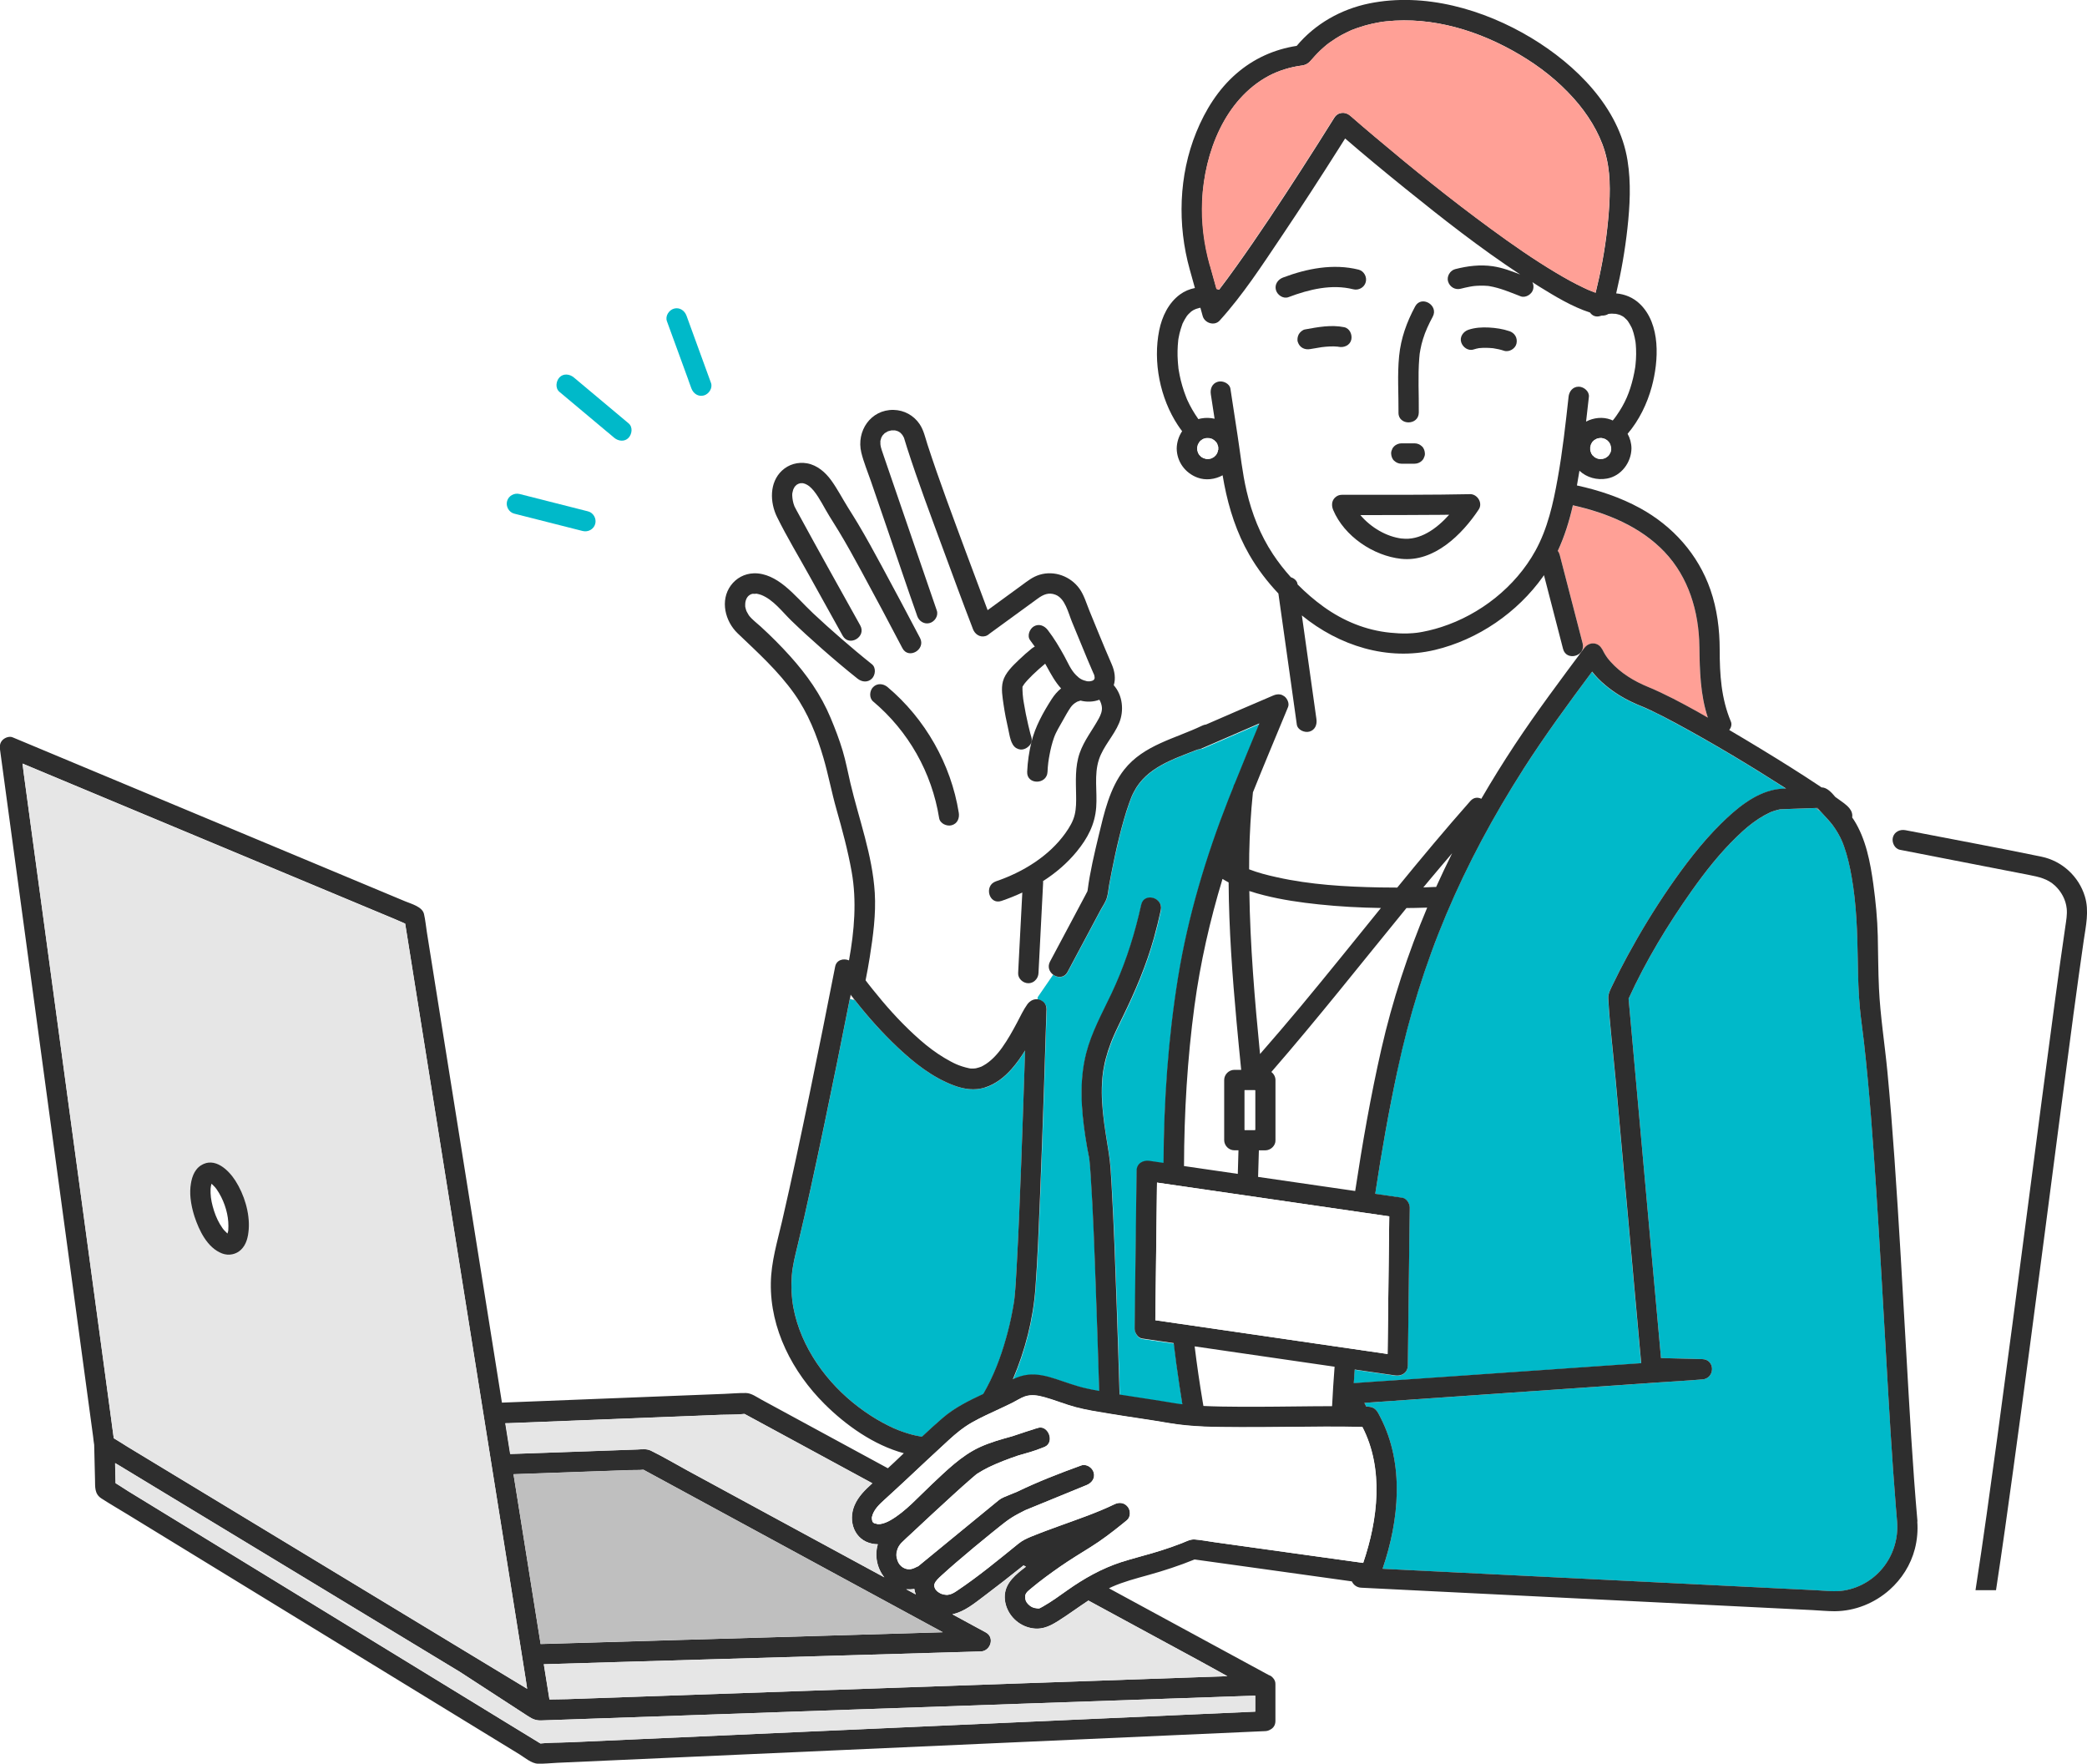 <?xml version="1.0" encoding="UTF-8"?><svg id="_レイヤー_2" xmlns="http://www.w3.org/2000/svg" xmlns:xlink="http://www.w3.org/1999/xlink" viewBox="0 0 400 338.1"><defs><style>.cls-1{fill:none;}.cls-1,.cls-2,.cls-3,.cls-4,.cls-5,.cls-6,.cls-7,.cls-8,.cls-9,.cls-10{stroke-width:0px;}.cls-2{fill:url(#Unnamed_Pattern);}.cls-3{fill:url(#Unnamed_Pattern-2);}.cls-4{fill:#2e2e2e;}.cls-5{fill:#bfbfbf;}.cls-6{fill:#fff;}.cls-7{fill:#ffa096;}.cls-8{fill:#ffc85c;}.cls-9{fill:#e6e6e6;}.cls-10{fill:#00b9c9;}</style><pattern id="Unnamed_Pattern" x="0" y="0" width="4.98" height="5.18" patternTransform="translate(2242.89 -9714) rotate(-42.07) scale(1.02 -1.02)" patternUnits="userSpaceOnUse" viewBox="0 0 4.98 5.18"><rect class="cls-1" width="4.98" height="5.18"/><rect class="cls-6" width="4.98" height="5.18"/><path class="cls-8" d="M3.55,2.59c0-.58-.47-1.06-1.06-1.06s-1.06.47-1.06,1.06.47,1.06,1.06,1.06,1.06-.47,1.06-1.06"/></pattern><pattern id="Unnamed_Pattern-2" patternTransform="translate(2298.85 -10252.4) rotate(-45) scale(1.02 -1.02)" xlink:href="#Unnamed_Pattern"/></defs><g id="_レイヤー_1-2"><path class="cls-10" d="M230.33,143.48c-.26.11-.52.18-.78.21-4.65,1.83-9.79,3.43-12.18,8.07-.49.94-.54,1.14-.92,2.18-.37,1.04-.7,2.1-1.01,3.16-.65,2.25-1.19,4.53-1.69,6.81-.41,1.9-.79,3.81-1.14,5.72-.14.79-.2,1.64-.42,2.41-.25.87-.87,1.74-1.29,2.52-.84,1.58-1.69,3.17-2.53,4.75-.68,1.28-1.36,2.56-2.05,3.84-.56,1.05-1.11,2.09-1.67,3.14-.65,1.22-1.95,1.17-2.8.52l-3.02,4.39.03.39c.26.02.53.1.79.25.02.01.04.03.06.04.49.26.85.74.89,1.43.03.18.03.37,0,.55,0,.11,0,.22-.01.34-.14,4.53-.28,9.05-.43,13.58-.24,7.25-.5,14.49-.79,21.74-.24,5.83-.44,11.66-.88,17.48-.44,5.99-1.97,11.89-4.32,17.42.92-.42,1.88-.77,2.94-.88,1.76-.19,3.56.27,5.22.8,1.96.63,3.87,1.37,5.88,1.82.83.19,1.66.34,2.5.5-.2-6.58-.41-13.16-.65-19.73-.26-7.18-.49-14.37-.98-21.53-.07-.96-.13-1.93-.23-2.89-.02-.15-.03-.29-.05-.43,0,0,0,0,0-.01-.27-1.35-.51-2.72-.72-4.08-.82-5.31-1.21-10.77.13-16.03,1.03-4.04,3.08-7.72,4.85-11.46,2.26-4.77,3.98-9.8,5.23-15,.16-.67.32-1.35.47-2.02.53-2.46,4.29-1.41,3.76,1.04-.39,1.79-.82,3.57-1.32,5.34-1.47,5.25-3.59,10.22-5.98,15.11-.46.93-.92,1.87-1.35,2.81-.11.24-.22.48-.33.73-.03.07-.18.4-.21.49-.03.08-.14.34-.17.42-.09.22-.17.43-.25.65-.35.94-.67,1.89-.92,2.86-.12.48-.23.95-.33,1.44-.05.25-.09.5-.14.75,0,.04-.06.41-.08.51-.69,5.26.32,10.38,1.13,15.56.32,2.06.41,4.16.53,6.24.45,7.65.71,15.3.98,22.96.2,5.66.38,11.32.55,16.98,3.52.56,7.05,1.05,10.57,1.66.61.1.94.15,1.46.2-.2-1.22-.39-2.44-.57-3.65-.41-2.68-.76-5.37-1.08-8.07-2.02-.29-4.04-.59-6.06-.88-.83-.12-1.44-1.11-1.43-1.88.02-1.24.03-2.48.05-3.72.11-8.86.22-17.71.32-26.57.02-1.39,1.23-2.06,2.47-1.88.9.13,1.8.26,2.69.39.06-11.89.88-23.8,2.78-35.53,1.89-11.71,5.34-23.15,9.66-34.18.29-.75.6-1.5.9-2.24.06-.28.17-.55.31-.78,1.54-3.84,3.13-7.67,4.71-11.49-3.69,1.59-7.38,3.19-11.07,4.8"/><path class="cls-6" d="M276.37,98.67c-5.21.04-10.43.05-15.64.05,2.03,2.39,5.01,4.13,7.95,4.5,3.46.43,6.66-1.88,9.07-4.56-.46,0-.92.01-1.38.02"/><path class="cls-6" d="M152.25,97.01c-.06-.14-.04-.08-.01-.03,0,.01,0,.02.01.03"/><path class="cls-6" d="M227.56,60.44c.11-.13.06-.08,0,0"/><path class="cls-6" d="M143.13,117.25c.09.24.03.07,0,0"/><path class="cls-6" d="M172.51,82.88c-.1-.09-.11-.08,0,0"/><path class="cls-6" d="M300.64,76.02c.12-1.05.8-1.95,1.95-1.95.97,0,2.07.9,1.95,1.95-.15,1.32-.29,2.65-.45,3.97-.03.26-.06.51-.09.77,1.44-.76,3.21-.95,4.73-.38.13.05.25.12.38.17.25-.29.42-.52.7-.92,1.68-2.39,2.54-4.47,3.21-7.25.16-.67.29-1.35.4-2.04,0-.03.01-.1.02-.16.02-.16.04-.31.05-.47.03-.29.05-.58.07-.87.04-.67.05-1.35.02-2.03-.01-.27-.03-.54-.05-.81-.01-.16-.03-.32-.05-.48,0,0,0,0,0-.01,0,0,0,0,0-.02-.1-.57-.21-1.14-.37-1.7-.07-.23-.14-.46-.22-.68-.03-.08-.06-.17-.1-.25-.03-.06-.06-.14-.08-.18-.22-.43-.45-.83-.72-1.23t-.01-.01c-.08-.09-.16-.19-.25-.28-.14-.15-.29-.28-.45-.42-.01-.01-.02-.01-.02-.02-.02-.01-.04-.02-.07-.04-.07-.04-.14-.09-.2-.13-.1-.06-.45-.21-.5-.24-.28-.09-.56-.17-.85-.22.07.03-.58-.03-.74-.03-.09,0-.43.04-.52.04-.03,0-.07.02-.1.02-.37.23-.81.34-1.26.31-.08.03-.16.04-.24.07-.9.3-1.61-.05-2.01-.65-3.46-1.12-6.74-3.13-9.77-5-.43-.27-.85-.54-1.28-.82.19.39.26.84.14,1.35-.22.95-1.45,1.74-2.4,1.36-1.96-.77-3.94-1.61-6.03-1.96,0,0-.23-.03-.29-.04-.04,0-.07,0-.09,0-.22-.02-.44-.04-.66-.04-.46-.02-.93,0-1.39.03-.12,0-.24.02-.36.03-.02,0-.12.01-.19.02-.08.01-.36.05-.34.05-.13.02-.27.05-.4.07-.58.11-1.16.25-1.74.39-1.06.27-2.07-.34-2.4-1.36-.32-.99.37-2.15,1.36-2.4,2.39-.61,4.77-.91,7.22-.55,1.81.27,3.54.91,5.24,1.58-7.66-5.03-14.9-10.73-22.02-16.47-3.89-3.14-7.75-6.33-11.54-9.6-.36.57-.71,1.14-1.07,1.71-3.64,5.75-7.34,11.47-11.14,17.11-3.69,5.48-7.38,11.16-11.82,16.07-1,1.11-2.88.5-3.26-.86l-.44-1.59c-.07.01-.14.02-.21.04-.22.06-.43.12-.64.19-.06.03-.4.18-.5.23-.14.08-.27.17-.4.26-.18.17-.37.33-.54.51-.09.1-.18.21-.27.31-.03.03-.05.07-.06.09-.12.18-.24.37-.36.56-.14.23-.26.48-.38.72-.04.08-.07.13-.08.15-.01.03-.02.08-.06.16-.2.56-.38,1.12-.52,1.71-.07.3-.13.61-.19.92-.02.13-.04.26-.06.39t0,.01s0,.02,0,.03c-.14,1.3-.17,2.6-.08,3.91.03.41.07.83.11,1.24,0,.04,0,.06,0,.08,0,0,0,.01,0,.02.02.15.04.3.07.45.11.66.24,1.32.4,1.96.17.71.38,1.42.61,2.11.12.35.25.69.38,1.03,0,.02.12.29.13.33.03.07.06.15.1.22.59,1.29,1.29,2.51,2.11,3.67.02.02.02.03.04.05.18-.05.37-.1.56-.13.86-.16,1.72-.12,2.54.06-.24-1.56-.48-3.13-.71-4.69-.16-1.04.25-2.09,1.36-2.4.93-.26,2.24.32,2.4,1.36.03.22.07.44.1.66.42,2.77.84,5.53,1.27,8.3.54,3.56.9,7.14,1.73,10.66,1.01,4.3,2.61,8.39,5.06,12.09,1.01,1.53,2.17,3.01,3.42,4.4.63.2,1.19.67,1.28,1.32,0,.01,0,.03,0,.05,1.55,1.57,3.23,3.02,4.98,4.29,3.79,2.73,8.12,4.52,12.79,4.98,1.07.1,2.15.17,3.22.15.36,0,.73-.03,1.09-.06.17-.01.35-.03.52-.05.06,0,.28-.03.37-.04.1-.01.38-.06.46-.07.19-.03.37-.06.56-.1.38-.07.76-.15,1.14-.24.83-.19,1.64-.42,2.45-.68,7.35-2.37,14.15-7.64,18-14.6,2.35-4.25,3.42-9.08,4.27-13.82.94-5.21,1.52-10.47,2.1-15.73M268.15,68.23c.34-3.41,1.46-6.49,3.07-9.5,1.19-2.21,4.56-.24,3.37,1.97-.75,1.4-1.41,2.79-1.87,4.3-.2.65-.36,1.31-.49,1.98-.14.72-.15.9-.22,1.67-.28,3.46-.05,6.95-.09,10.42-.03,2.51-3.93,2.51-3.9,0,.04-3.6-.23-7.25.12-10.84M266.8,86.17c.08-.24.21-.45.4-.63.35-.35.88-.57,1.38-.57h2.58c.53,0,1,.22,1.38.57.38.35.55.88.57,1.38.01.27-.05.52-.17.75-.08.24-.21.45-.4.63-.35.35-.88.57-1.38.57h-2.58c-.53,0-1-.22-1.38-.57-.38-.35-.55-.88-.57-1.38-.01-.27.05-.52.17-.75M246.95,56.96c-.99.38-2.14-.42-2.4-1.36-.3-1.08.38-2.03,1.36-2.4,4.58-1.73,9.65-2.72,14.49-1.51,1.03.26,1.64,1.4,1.36,2.4-.28,1.03-1.38,1.62-2.4,1.36-4.1-1.03-8.42,0-12.41,1.51M251.15,66.91c-1.08.2-2.05-.28-2.4-1.36-.15-.47-.05-1.08.2-1.5.23-.39.71-.81,1.17-.9,2.46-.45,5.03-.94,7.52-.43,1.07.22,1.58,1.43,1.36,2.4-.24,1.07-1.4,1.57-2.4,1.36-.05-.01-.09-.02-.14-.02-1.05-.11-2.11-.03-3.16.1-.72.1-1.43.23-2.15.36M283.41,97.64c-3.2,4.82-8.57,10.14-14.88,9.46-5.34-.58-10.9-4.33-13.01-9.34-.34-.8-.32-1.69.26-2.31,0-.01.02-.02.03-.03.04-.04.09-.08.13-.12.31-.28.72-.47,1.26-.47.82,0,1.64,0,2.46,0,7.35,0,14.71.03,22.06-.12,1.43-.03,2.5,1.7,1.68,2.94M290.65,65.87c-.22.98-1.43,1.7-2.4,1.36-.67-.23-1.37-.38-2.07-.48-.9-.1-1.8-.12-2.7-.03-.35.06-.69.13-1.02.25-1.03.35-2.09-.41-2.4-1.36-.34-1.04.4-2.07,1.36-2.4,1.24-.42,2.63-.5,3.94-.44,1.32.07,2.68.26,3.93.7,1.03.36,1.61,1.31,1.36,2.4"/><path class="cls-6" d="M193.84,141.32c-.06.34.02.55,0,.29-.01-.1,0-.19,0-.29"/><path class="cls-6" d="M196,131.58s.01-.03.01-.04c0,.01,0,.03-.01.04"/><path class="cls-6" d="M197.5,140.79s-.02-.05-.04-.07c0,0,0,0,0,0,.01.03.03.05.04.08"/><polygon class="cls-6" points="195.98 131.61 195.98 131.61 195.98 131.61 195.98 131.61"/><path class="cls-6" d="M196,131.5s0,0,0,.01c0,0,0,0,0-.01"/><path class="cls-6" d="M299.6,124.39c-.18-.7-.36-1.4-.54-2.09-1.04-4.02-2.08-8.03-3.12-12.05-.06.08-.11.17-.17.26-4.92,6.9-12.45,12.09-20.72,14.07-9.09,2.17-18.4-.8-25.51-6.61l2.79,19.87c.15,1.05-.24,2.09-1.36,2.4-.92.25-2.25-.32-2.4-1.36l-.45-3.22c-.23-1.62-.45-3.24-.68-4.85l-2.03,2.33c.27.05.53.17.79.36.55.41.99,1.35.7,2.05-.15.36-.29.72-.44,1.07-2.1,5.08-4.25,10.16-6.29,15.28-.41,3.92-.63,7.85-.71,11.79-.02.99-.02,1.97-.02,2.96,1.66.64,3.41,1.1,5.32,1.52,6.42,1.42,13.02,1.82,19.7,1.95,1.12.02,2.25.03,3.37.03,4.58-5.61,9.21-11.17,14.02-16.6.64-.72,1.44-.76,2.09-.42,2.04-3.51,4.18-6.97,6.42-10.35,3.93-5.94,8.19-11.65,12.44-17.36l-.09-.08c-.99.75-2.69.63-3.09-.94"/><path class="cls-7" d="M325.72,123.96c-.08-6.74-2.08-13.32-6.67-18.14-4.62-4.86-11.02-7.49-17.58-8.95,0,.03-.01.06-.02.09-.68,2.98-1.59,5.9-2.87,8.65.16.2.29.45.37.76.18.7.36,1.4.54,2.09,1.29,4.97,2.57,9.93,3.86,14.9.22.87-.11,1.56-.67,1.97l.09.08.86-1.16c.96-1.3,2.73-1.19,3.44.22-.03-.07-.04-.1.04.03.11.2.2.41.32.61.18.31.37.61.57.9.06.09.12.17.19.26t0,0c.16.2.33.4.5.59,1.95,2.18,4.47,3.71,7.17,4.82,3.28,1.35,6.4,3.04,9.5,4.76.66.37,1.31.75,1.97,1.13-1.45-4.4-1.57-8.97-1.62-13.61"/><path class="cls-6" d="M197.88,141.58c.77-2.69,2.17-5.19,3.67-7.54.54-.85,1.14-1.53,1.83-2.08-1.1-1.2-1.91-2.68-2.74-4.19-.1-.19-.21-.37-.31-.56-.84.68-1.65,1.41-2.42,2.16-.3.29-.6.59-.88.9-.12.13-.24.26-.35.39-.05.05-.2.23-.26.31-.06.08-.18.24-.21.29-.07.11-.13.24-.21.34,0,0,0,0,0,0,0,.02-.01.02-.02.04,0,.06,0,.12,0,.18,0,.11,0,.23,0,.34,0,.29.02.57.04.85.03.32.06.65.1.97t0,0c0,.06.02.13.03.19.02.17.05.33.08.5.23,1.43.52,2.85.85,4.27.12.52.24,1.04.38,1.55.04.15.09.3.13.46,0,.03.01.05.02.07.04.1.05.21.07.32.07.07.14.15.21.23"/><path class="cls-6" d="M210.78,134.22s-.03-.04-.08-.1c-1.14.43-2.42.47-3.61.16-.17.05-.33.1-.5.17-.05.02-.07.02-.1.03-.03.02-.06.03-.11.06-.55.3-.9.64-1.18,1.04-.56.81-1.03,1.68-1.51,2.54-.6,1.07-1.27,2.11-1.68,3.27-.36,1.01-.62,2.06-.82,3.11-.23,1.22-.36,2.12-.42,3.44-.11,2.5-4.01,2.51-3.9,0,.08-1.93.37-3.89.84-5.76.05-.2.11-.4.17-.6-.07-.07-.14-.15-.21-.23.02.09.05.18.06.27.04.31-.08.83-.26,1.08-.65.84-1.67,1.28-2.67.7-1.11-.64-1.29-2.49-1.55-3.62-.36-1.56-.67-3.13-.9-4.71-.2-1.42-.51-3.03-.13-4.46.43-1.63,1.88-3,3.06-4.13.79-.76,1.62-1.5,2.48-2.19.18-.14.37-.26.57-.35-.28-.41-.57-.81-.88-1.21-.65-.84-.12-2.19.7-2.67.99-.58,2.03-.13,2.67.7,1.21,1.57,2.24,3.29,3.19,5.03.68,1.24,1.21,2.59,2.23,3.6.69.69,1.18.96,2.1,1.18.02,0,.03,0,.04.01.01,0,.02,0,.03,0,.08,0,.17.01.25.01.1,0,.19-.01.29-.01.05-.02.27-.06.34-.08.03-.01.05-.01.08-.02.01,0,.03-.02.06-.04.06-.04.13-.08.19-.11.03-.04.07-.08.09-.11.01-.02.03-.05.04-.07-.01,0,.02-.08.05-.13,0-.05,0-.11.01-.17,0-.06-.03-.23-.05-.34-.02-.08-.05-.17-.08-.25-.04-.1-.09-.2-.14-.3-.38-.86-.74-1.73-1.11-2.59-1-2.37-1.97-4.74-2.94-7.12-.74-1.82-1.32-4.57-3.22-5.27-1.24-.46-2.26-.06-3.37.75-1.07.78-2.14,1.56-3.21,2.34-2.01,1.47-4.03,2.94-6.04,4.4,0,0,0,0,0,0-.23.21-.49.37-.77.45-1.08.3-2.03-.38-2.4-1.36-.03-.08-.06-.17-.09-.25-1.93-5-3.77-10.04-5.63-15.07-2.38-6.44-4.81-12.87-6.9-19.41-.15-.48-.3-.97-.45-1.46-.16-.5-.1-.42-.39-.91-.04-.06-.15-.2-.19-.25-.1-.1-.19-.21-.3-.3,0,0,0,0-.01-.01-.09-.06-.17-.11-.26-.16-.07-.04-.18-.09-.23-.11-.11-.04-.23-.07-.34-.1-.06-.02-.13-.03-.2-.04-.18,0-.36,0-.55,0-.03,0-.05,0-.07,0-.01,0-.02,0-.04.01-.18.04-.36.09-.54.14-.06.02-.09.02-.12.03.01,0,.02,0,0,.01-.19.1-.37.2-.55.32-.07.04.14-.16-.11.09-.1.11-.21.21-.31.32-.05.07-.1.15-.15.23-.05.08-.09.16-.13.24-.05.16-.1.32-.14.48-.03.11-.04.16-.05.18,0,0,.02.02.02.13,0,.2,0,.4.01.59.04.46.4,1.46.65,2.17,1.93,5.66,3.87,11.3,5.82,16.96,1.45,4.21,2.89,8.42,4.34,12.63.34,1-.39,2.13-1.36,2.4-.9.25-1.76-.2-2.2-.95-.22.7-.4,1.39-.58,2.05.31.59.62,1.17.93,1.76,1.17,2.22-2.2,4.19-3.37,1.97-2.6-4.95-5.22-9.89-7.89-14.8-1.39-2.56-2.8-5.11-4.3-7.6-.59-.98-1.21-1.95-1.81-2.92-.99-1.59-1.83-3.42-3.01-4.87-.25-.3-.65-.72-.88-.88-.12-.09-.25-.17-.37-.24,0,0-.37-.17-.37-.18-.09-.03-.19-.06-.29-.09-.06-.02-.11-.03-.14-.04-.03,0-.04,0-.08,0-.12,0-.24,0-.36,0-.02,0-.02,0-.03,0-.03,0-.07.02-.14.03-.06.01-.23.08-.3.1-.09.05-.18.1-.26.15-.02.01-.03.02-.05.02-.02.01-.02.02-.04.04-.11.1-.21.21-.31.32-.01.01-.01.01-.02.02-.01.03-.03.05-.05.1-.08.14-.16.27-.22.42,0,.01,0,.02-.01.03,0,.04-.02.08-.04.15-.05.2-.11.4-.14.6-.05.36.05,1.29.23,1.89.06.2.12.39.2.58,0,.02.02.03.03.05.23.45.47.89.71,1.33,3.91,7.17,7.9,14.29,11.86,21.42.87,1.57-.6,3.01-1.95,2.91l.54,1.57c1.22,1.03,2.45,2.06,3.7,3.05.83.66.68,2.08,0,2.76-.8.8-1.93.66-2.76,0-2.32-1.85-4.58-3.77-6.81-5.73-2-1.75-3.96-3.54-5.87-5.39-1.75-1.69-3.42-4-5.76-4.92-.2-.08-.69-.21-1.02-.26.37.05-.95.09-.45,0-.14.02-.28.07-.41.1-.03,0-.08.03-.13.05-.08.04-.15.09-.23.13-.06.04-.19.14-.22.17-.04.03-.13.15-.18.2-.06.1-.12.19-.18.29-.03.04-.09.2-.11.27-.02.06-.04.12-.05.18-.02.11-.05.23-.08.34,0,.08-.02.27-.02.31,0,.12,0,.23,0,.35,0,.05,0,.08,0,.1,0,.03.01.05.02.09.05.24.12.48.2.72.01.03.02.05.03.07.11.23.46.81.46.81.62.81,1.5,1.44,2.25,2.13,1.96,1.8,3.86,3.69,5.64,5.67,3.23,3.6,5.91,7.4,7.78,11.86.86,2.06,1.66,4.14,2.3,6.28.61,2.04.99,4.13,1.48,6.2,1.64,6.99,4.22,13.77,4.67,21.01.25,4.12-.31,8.29-.96,12.35-.23,1.48-.51,2.96-.8,4.43.11.15.23.3.34.45.02.03.04.06.06.07.03.04.07.09.1.14.28.36.56.72.85,1.07,2.45,3.06,5.07,6.01,7.96,8.68,1.49,1.38,2.94,2.59,4.58,3.69.78.53,1.59,1.02,2.42,1.45.92.48,1.29.65,2.24.96.42.14.85.25,1.29.34.06.01.27.04.32.04.17,0,.35,0,.52,0,.38-.02.47-.03,1.02-.2.54-.17.42-.12.88-.38,1.39-.76,2.64-2.12,3.56-3.41,1.09-1.52,2-3.16,2.88-4.81.63-1.19,1.21-2.45,2-3.55.03-.04.07-.08.1-.12.03-.04.06-.07.09-.1.04-.05.08-.09.13-.13.04-.03.08-.07.12-.1.33-.28.73-.45,1.15-.48l.27-.4-.23-3.52c-.35.45-.87.75-1.51.75-1.02,0-2.01-.9-1.95-1.95.04-.73.08-1.46.11-2.19.23-4.41.46-8.82.69-13.24-1.31.61-2.66,1.15-4.01,1.61-2.39.81-3.4-2.96-1.04-3.76,5.12-1.74,10.17-4.8,13.34-9.28.78-1.09,1.45-2.2,1.76-3.52.29-1.2.28-2.44.26-3.66-.04-2.71-.23-5.5.68-8.11.85-2.45,2.45-4.39,3.67-6.64.39-.72.67-1.44.59-2.16-.05-.45-.21-.93-.42-1.33M182.4,158.16c-.94.26-2.23-.32-2.4-1.36-1.4-8.73-5.88-16.67-12.65-22.36-.81-.68-.7-2.06,0-2.76.79-.79,1.95-.68,2.76,0,7.21,6.07,12.16,14.78,13.65,24.08.17,1.04-.25,2.09-1.36,2.4"/><path class="cls-6" d="M388.66,231.26c1.74-13.33,3.46-26.66,5.27-39.99.62-4.58,1.24-9.16,1.92-13.73.17-1.14.39-2.27.26-3.43-.18-1.67-1.02-3.23-2.23-4.38-1.4-1.32-3.14-1.7-4.94-2.05-8.26-1.61-16.52-3.22-24.78-4.83-1.03-.2-1.62-1.43-1.36-2.38l-6.8-2.15c1.8,3.41,2.53,7.38,3.06,11.15.45,3.29.77,6.58.85,9.9.08,3.35.07,6.71.23,10.06.25,5.32,1.1,10.6,1.61,15.9.53,5.57.96,11.15,1.36,16.72.87,12.4,1.55,24.81,2.26,37.21.62,10.79,1.2,21.58,2.15,32.35.14,1.77-.01,3.57-.46,5.28-.8,3.08-2.53,5.78-4.84,7.84h16.41c1.5-9.7,2.83-19.43,4.16-29.15,2.01-14.72,3.94-29.54,5.87-44.34"/><path class="cls-6" d="M198.83,191.2l-.27.4c.1,0,.2-.02.3,0l-.03-.39Z"/><path class="cls-6" d="M230.65,269.46c2.32.11,4.64.14,6.95.15,4.68.02,9.36-.06,14.04-.1,1.22,0,2.44-.02,3.67-.02.06-1.24.13-2.49.21-3.73.08-1.28.17-2.55.27-3.83-6.84-.99-13.67-1.99-20.51-2.98-2.11-.31-4.21-.61-6.32-.92.44,3.52.94,7.04,1.53,10.54.05.29.1.59.15.88"/><path class="cls-6" d="M226.93,223.49c3.44.5,6.87,1,10.31,1.5.04-1.51.09-3.02.13-4.52h-.79c-1.06,0-1.95-.9-1.95-1.95v-11.52c0-1.06.9-1.95,1.95-1.95h1.31c-.31-3.08-.61-6.15-.89-9.23-.8-8.85-1.46-17.77-1.52-26.69-.4-.21-.79-.43-1.17-.67-2.41,7.95-4.26,16.07-5.37,24.32-1.37,10.17-1.98,20.45-2.01,30.72"/><path class="cls-6" d="M244.45,206.99v11.52c.05,1.05-.93,1.95-1.95,1.95h-1.23c-.05,1.7-.1,3.39-.15,5.09,3.76.55,7.53,1.09,11.29,1.64,2.44.35,4.88.71,7.32,1.07,1.38-9.13,2.97-18.24,5.02-27.23,2.11-9.27,5.1-18.32,8.78-27.08-.79.03-1.59.05-2.38.06-.54.01-1.08.02-1.61.02-8.59,10.5-16.98,21.16-25.89,31.41.48.36.79.92.79,1.55"/><path class="cls-10" d="M267.85,205.11c-1.68,7.85-3.07,15.77-4.28,23.71l5.19.76c.83.12,1.44,1.11,1.43,1.88-.02,1.24-.03,2.48-.05,3.72-.11,8.86-.22,17.71-.32,26.57,0,.05-.01.08-.01.13,0,.05-.01.09-.02.13-.01.08-.02.16-.04.23,0,.01,0,.02,0,.03-.01.04-.03.07-.04.11-.03.08-.06.17-.1.25-.03.06-.06.11-.1.16-.03.05-.06.09-.09.14-.47.61-1.27.83-2.08.71-2-.29-4-.58-6.01-.87-.57-.08-1.13-.17-1.7-.25-.06.87-.13,1.73-.18,2.6,2.42-.19,4.84-.33,7.26-.5,5.67-.39,11.34-.79,17.01-1.18,6.52-.45,13.05-.91,19.57-1.36l11.25-.78c-.09-.94-.17-1.89-.26-2.83-.74-8.13-1.47-16.27-2.2-24.4-.82-9.13-1.65-18.26-2.47-27.39-.46-5.08-1.09-10.19-1.38-15.29-.06-1,.51-1.92.94-2.81.86-1.8,1.78-3.58,2.73-5.33,2.43-4.47,5.08-8.84,7.96-13.04,2.98-4.34,6.19-8.59,9.95-12.29,2.85-2.81,6.38-5.82,10.44-6.57.67-.12,1.36-.17,2.05-.19-6.88-4.42-13.91-8.64-21.11-12.52-1.57-.85-3.15-1.68-4.77-2.44-.35-.17-.69-.33-1.05-.48-.13-.06-.26-.11-.39-.17-.02,0-.04-.01-.07-.03-1.56-.62-3.09-1.32-4.52-2.21-1.89-1.17-3.83-2.71-5.27-4.55-4.58,6.13-9.09,12.3-13.21,18.75-5.67,8.86-10.7,18.16-14.78,27.87-4.05,9.62-7.12,19.57-9.31,29.77"/><path class="cls-6" d="M241.49,202.01c2.64-3.02,5.25-6.07,7.82-9.15,5.19-6.23,10.25-12.55,15.35-18.84-3.98-.07-7.96-.28-11.92-.69-3.53-.37-7.06-.88-10.49-1.75-.94-.24-1.88-.51-2.81-.81.15,10.44,1.03,20.85,2.05,31.24"/><path class="cls-6" d="M275.26,170c.98-2.18,2-4.33,3.07-6.47-1.48,1.73-2.95,3.46-4.41,5.21-.37.44-.73.89-1.1,1.33.73-.02,1.47-.05,2.2-.09.09,0,.17,0,.25.01"/><path class="cls-4" d="M155.2,110.48c2.1,3.79,4.2,7.57,6.31,11.36,1.22,2.19,4.59.23,3.37-1.97-3.97-7.13-7.96-14.25-11.86-21.42-.24-.44-.49-.88-.71-1.33,0-.02-.02-.03-.03-.05-.07-.19-.14-.38-.2-.58-.18-.6-.28-1.53-.23-1.9.03-.2.09-.4.14-.6.02-.07.03-.11.04-.15,0-.01,0-.01.01-.03.06-.15.15-.28.22-.42.03-.04.04-.07.05-.1,0,0,.01-.01.02-.02.1-.11.2-.22.31-.32.02-.02.03-.03.04-.04.01,0,.02-.01.05-.02.09-.05.17-.1.26-.15.07-.02.24-.09.3-.1.07-.01.11-.02.14-.03h.03c.12,0,.24,0,.36,0,.04,0,.06,0,.08,0,.03.01.07.02.14.04.1.03.19.06.29.09,0,.01.38.18.37.18.12.07.26.15.37.24.22.16.63.58.88.88,1.18,1.46,2.02,3.28,3.01,4.87.6.97,1.22,1.94,1.81,2.92,1.51,2.49,2.91,5.05,4.3,7.6,2.67,4.91,5.3,9.85,7.89,14.8,1.17,2.22,4.54.25,3.37-1.97-2.42-4.6-4.85-9.19-7.33-13.76-1.49-2.75-2.99-5.51-4.6-8.2-.61-1.02-1.25-2.03-1.88-3.04-1.06-1.7-2-3.52-3.17-5.15-1.13-1.57-2.69-2.95-4.65-3.31-1.75-.31-3.51.17-4.82,1.39-2.45,2.28-2.33,6.1-.95,8.9,1.91,3.87,4.17,7.6,6.26,11.37M152.25,97.01s-.01-.02-.01-.03c-.03-.06-.05-.11.01.03"/><path class="cls-4" d="M213.47,131.31c.39-1.26.18-2.67-.38-3.96-.88-1.99-1.61-3.79-2.48-5.88-.61-1.47-1.21-2.95-1.81-4.42-.57-1.39-1.02-2.99-1.9-4.22-1.72-2.39-4.82-3.54-7.67-2.67-1.32.4-2.34,1.23-3.43,2.03-2.17,1.58-4.34,3.16-6.51,4.75-1.38-3.67-2.76-7.34-4.12-11.02-2.54-6.87-5.13-13.73-7.4-20.7-.43-1.33-.73-2.79-1.53-3.96-1.13-1.66-2.96-2.66-4.98-2.7-4.39-.08-7.17,4.08-6.18,8.17.45,1.86,1.22,3.68,1.84,5.49,1.12,3.25,2.23,6.51,3.35,9.76,1.81,5.26,3.56,10.53,5.42,15.77.04.1.07.2.1.3.34,1,1.34,1.65,2.4,1.36.97-.27,1.71-1.4,1.36-2.4-1.45-4.21-2.9-8.42-4.34-12.63-1.94-5.65-3.89-11.3-5.82-16.96-.24-.71-.61-1.71-.64-2.17-.02-.2-.01-.4-.01-.59,0-.11,0-.13-.01-.13,0-.02.02-.07.05-.18.04-.16.09-.32.14-.48.04-.08.08-.17.13-.24.04-.08.09-.15.15-.23.1-.11.21-.22.31-.32.25-.26.04-.05.11-.09.18-.12.36-.22.55-.32.02-.01.02-.01,0-.01.03,0,.06-.02.12-.03.18-.05.36-.1.54-.14.02,0,.03,0,.04-.01.02,0,.04,0,.07,0,.18,0,.36,0,.55,0,.06.01.13.02.19.04.11.03.23.07.34.1.05.02.16.07.23.11.09.05.18.11.26.16,0,0,0,0,.01.01.1.1.2.2.3.3.04.05.15.19.19.25.29.48.24.4.39.91.15.49.3.97.45,1.46,2.1,6.53,4.53,12.97,6.9,19.41,1.86,5.03,3.7,10.07,5.63,15.07.03.08.06.17.09.25.37.98,1.32,1.66,2.4,1.36.28-.08.54-.24.77-.45,0,0,0,0,0,0,2.01-1.47,4.03-2.94,6.04-4.4,1.07-.78,2.14-1.56,3.21-2.34,1.11-.81,2.13-1.22,3.37-.75,1.9.7,2.47,3.46,3.22,5.27.97,2.38,1.95,4.75,2.94,7.12.36.87.73,1.73,1.11,2.59.05.1.09.2.14.3.03.08.06.17.08.25.02.11.04.29.05.34,0,.06,0,.12-.01.17-.03.05-.06.13-.05.13-.01.02-.03.05-.04.07-.03.03-.06.07-.09.11-.06.04-.12.08-.19.11-.03.02-.04.03-.06.04-.02,0-.04,0-.08.02-.07.02-.3.06-.34.08-.1,0-.19.01-.29.01-.08,0-.17,0-.25-.01-.02,0-.02,0-.03,0-.02,0-.02,0-.04-.01-.92-.21-1.41-.48-2.1-1.18-1.01-1.01-1.55-2.37-2.22-3.6-.95-1.73-1.98-3.46-3.19-5.03-.64-.83-1.68-1.28-2.67-.7-.82.48-1.35,1.83-.7,2.67.3.39.59.8.88,1.21-.2.09-.39.21-.57.35-.86.69-1.69,1.43-2.48,2.19-1.18,1.13-2.63,2.5-3.06,4.13-.38,1.42-.07,3.04.13,4.46.23,1.58.54,3.16.9,4.71.26,1.13.44,2.98,1.55,3.62,1,.58,2.02.14,2.67-.7.19-.25.3-.77.27-1.08-.02-.2-.07-.4-.14-.59,0-.02,0-.04-.02-.07-.04-.15-.09-.31-.13-.46-.14-.52-.26-1.04-.38-1.56-.33-1.41-.62-2.83-.85-4.27-.03-.17-.05-.33-.08-.5,0-.06-.02-.13-.03-.19t0,0c-.04-.32-.07-.65-.1-.97-.02-.28-.04-.57-.04-.85,0-.11,0-.23,0-.34,0-.06,0-.12,0-.18,0-.01,0-.02.02-.04t0,0c.08-.1.14-.23.21-.34.03-.05.15-.21.21-.29.07-.08.22-.26.26-.31.11-.13.23-.26.35-.39.29-.31.58-.61.88-.9.77-.75,1.59-1.47,2.42-2.16.1.19.21.37.31.55.83,1.52,1.64,2.99,2.74,4.19-.69.56-1.29,1.24-1.83,2.09-1.61,2.52-3.12,5.22-3.84,8.14-.46,1.87-.75,3.83-.83,5.76-.11,2.51,3.79,2.5,3.9,0,.06-1.32.18-2.22.42-3.44.2-1.05.46-2.1.82-3.11.41-1.16,1.09-2.2,1.68-3.27.48-.86.95-1.73,1.51-2.54.28-.4.63-.74,1.18-1.04.05-.03.08-.05.11-.06.03-.01.05-.02.1-.03.17-.06.33-.11.5-.17,1.19.31,2.47.27,3.61-.16.04.06.08.11.07.1.21.4.38.88.42,1.33.07.73-.2,1.44-.59,2.16-1.22,2.24-2.82,4.19-3.67,6.64-.91,2.61-.72,5.4-.68,8.11.02,1.22.02,2.46-.26,3.66-.31,1.32-.99,2.42-1.76,3.52-3.17,4.47-8.22,7.54-13.34,9.28-2.36.8-1.35,4.57,1.04,3.76,1.36-.46,2.7-1,4.01-1.61-.23,4.41-.46,8.82-.69,13.24-.04.73-.08,1.46-.11,2.19-.06,1.05.93,1.95,1.95,1.95.63,0,1.16-.3,1.51-.75l-.48-7.41.48,7.41c.26-.33.42-.75.44-1.2.26-5.06.52-10.12.78-15.18.04-.73.08-1.46.11-2.19,0-.09,0-.17-.02-.25,2.43-1.56,4.64-3.44,6.46-5.67,2.07-2.53,3.48-5.16,3.73-8.47.23-3.06-.45-6.21.53-9.18.84-2.55,2.83-4.51,3.86-6.97.98-2.34.7-5.32-1.03-7.26M172.5,82.88c-.11-.08-.1-.09,0,0M209.69,129.25s.02.05.03.07c.05.14-.03-.06-.03-.07M193.84,141.33c-.01.1-.02.19,0,.29.03.26-.05.05,0-.29M197.46,140.72s.02.04.04.07c-.01-.03-.03-.05-.04-.08,0,0,0,0,0,0M195.98,131.61h0s0,0,0,0c0,0,0,0,0,0M195.99,131.51s0,0,0-.01c0,0,0,0,0,.01M196,131.58s.01-.03.01-.04c0,.01,0,.02-.01.04M209.55,130.39c-.13.08-.01,0,.07-.06-.02.02-.05.04-.07.06"/><path class="cls-6" d="M209.69,129.25s.09.21.03.07c0-.02-.02-.05-.03-.07"/><path class="cls-6" d="M209.62,130.33c-.08.05-.2.13-.07.06.02-.01.04-.03.07-.06"/><path class="cls-6" d="M188.79,208.43c-2,.65-4.04.33-5.97-.39-4.09-1.53-7.6-4.32-10.75-7.28-2.97-2.8-5.75-5.89-8.28-9.15-.31,0-.62-.06-.9-.19-.77,3.91-1.55,7.81-2.34,11.72-1.68,8.28-3.39,16.56-5.21,24.81-.8,3.62-1.61,7.24-2.48,10.85-.46,1.88-.94,3.74-1.09,5.67-.16,2.04-.07,4.18.29,6.08,1.43,7.72,6.46,14.56,12.53,19.15,1.45,1.1,2.98,2.09,4.58,2.97.74.41,1.5.78,2.28,1.13.47.21,1.14.48,1.92.74.7.23,1.4.44,2.12.6.36.08.72.14,1.09.21.03,0,.05,0,.07.01,0,0,0,0,.01,0h.07c1.3-1.21,2.62-2.42,3.97-3.58,2.31-1.99,5.03-3.32,7.77-4.59,1.96-3.35,3.3-6.87,4.36-10.61.49-1.72.9-3.46,1.23-5.21.07-.37.13-.74.19-1.12.03-.16.05-.32.08-.49,0-.04.04-.28.05-.38.01-.08.02-.19.03-.23.02-.15.03-.31.05-.46.19-1.98.3-3.96.41-5.94.36-6.54.61-13.08.86-19.62.25-6.75.48-13.5.7-20.25.02-.5.03-1,.05-1.51-.78,1.24-1.62,2.45-2.59,3.55-1.38,1.56-3.09,2.89-5.09,3.54"/><path class="cls-10" d="M188.79,208.43c-2,.65-4.04.33-5.97-.39-4.09-1.53-7.6-4.32-10.75-7.28-2.97-2.8-5.75-5.89-8.28-9.15-.31,0-.62-.06-.9-.19-.77,3.91-1.55,7.81-2.34,11.72-1.68,8.28-3.39,16.56-5.21,24.81-.8,3.62-1.61,7.24-2.48,10.85-.46,1.88-.94,3.74-1.09,5.67-.16,2.04-.07,4.18.29,6.08,1.43,7.72,6.46,14.56,12.53,19.15,1.45,1.1,2.98,2.09,4.58,2.97.74.41,1.5.78,2.28,1.13.47.21,1.14.48,1.92.74.7.23,1.4.44,2.12.6.36.08.72.14,1.09.21.03,0,.05,0,.07.01,0,0,0,0,.01,0h.07c1.3-1.21,2.62-2.42,3.97-3.58,2.31-1.99,5.03-3.32,7.77-4.59,1.96-3.35,3.3-6.87,4.36-10.61.49-1.72.9-3.46,1.23-5.21.07-.37.13-.74.19-1.12.03-.16.05-.32.08-.49,0-.04.04-.28.05-.38.01-.08.02-.19.03-.23.02-.15.03-.31.05-.46.19-1.98.3-3.96.41-5.94.36-6.54.61-13.08.86-19.62.25-6.75.48-13.5.7-20.25.02-.5.03-1,.05-1.51-.78,1.24-1.62,2.45-2.59,3.55-1.38,1.56-3.09,2.89-5.09,3.54"/><path class="cls-4" d="M163.03,190.64c-.05.26-.1.52-.16.78.29.12.6.19.9.19-.25-.32-.5-.64-.75-.97"/><path class="cls-2" d="M163.03,190.64c-.05.26-.1.52-.16.78.29.12.6.19.9.19-.25-.32-.5-.64-.75-.97"/><path class="cls-4" d="M259.36,55.44c1.02.26,2.12-.33,2.4-1.36.28-1-.34-2.14-1.36-2.4-4.84-1.21-9.91-.22-14.49,1.51-.98.37-1.66,1.32-1.36,2.4.26.95,1.41,1.74,2.4,1.36,3.99-1.51,8.31-2.54,12.41-1.51"/><path class="cls-4" d="M268.03,79.07c-.03,2.51,3.87,2.51,3.9,0,.04-3.46-.19-6.96.09-10.42.06-.78.08-.95.22-1.67.12-.67.29-1.33.49-1.98.46-1.52,1.12-2.9,1.87-4.3,1.19-2.21-2.18-4.18-3.37-1.97-1.62,3.01-2.73,6.09-3.07,9.5-.36,3.59-.09,7.24-.12,10.84"/><path class="cls-4" d="M268.58,88.87h2.57c.5,0,1.03-.22,1.38-.57.19-.18.33-.39.4-.63.12-.23.18-.48.17-.75-.02-.5-.19-1.03-.57-1.38-.38-.35-.85-.57-1.38-.57h-2.57c-.5,0-1.03.22-1.38.57-.19.18-.33.39-.4.63-.12.23-.18.48-.17.75.02.5.19,1.03.57,1.38.38.35.85.57,1.38.57"/><path class="cls-4" d="M281.73,94.71c-7.35.15-14.71.11-22.06.12-.82,0-1.64,0-2.46,0-.54,0-.95.19-1.26.47-.05.04-.09.08-.13.12,0,0-.02.02-.03.03-.58.62-.6,1.51-.26,2.31,2.12,5.01,7.67,8.76,13.01,9.34,6.31.68,11.68-4.64,14.88-9.46.82-1.24-.26-2.96-1.68-2.94M268.68,103.22c-2.94-.36-5.92-2.11-7.95-4.5,5.21,0,10.43-.01,15.64-.05.46,0,.92-.01,1.38-.02-2.41,2.69-5.6,4.99-9.07,4.56"/><path class="cls-10" d="M116.43,82.81c.43.36.86.72,1.29,1.09.78.66,2,.82,2.76,0,.66-.72.84-2.06,0-2.76-3.07-2.57-6.14-5.15-9.21-7.72-.43-.36-.86-.72-1.29-1.08-.78-.66-2-.82-2.76,0-.66.72-.83,2.06,0,2.76,3.07,2.57,6.14,5.15,9.21,7.72"/><path class="cls-10" d="M131.92,72.81c.2.54.39,1.08.59,1.62.36.99,1.32,1.66,2.4,1.36.95-.26,1.72-1.41,1.36-2.4-1.37-3.75-2.74-7.5-4.1-11.26-.2-.54-.39-1.08-.59-1.62-.36-.99-1.33-1.66-2.4-1.36-.95.26-1.72,1.4-1.36,2.4,1.37,3.75,2.74,7.5,4.11,11.26"/><path class="cls-10" d="M98.55,98.44c3.84.97,7.67,1.94,11.51,2.92.54.14,1.08.27,1.62.41,1.02.26,2.12-.33,2.4-1.36.28-1-.34-2.14-1.36-2.4-3.83-.97-7.67-1.94-11.51-2.92-.54-.14-1.08-.27-1.62-.41-1.02-.26-2.12.33-2.4,1.36-.28,1,.34,2.14,1.36,2.4"/><path class="cls-4" d="M256.45,66.45s.09.01.14.02c1,.2,2.15-.29,2.4-1.36.22-.97-.29-2.18-1.36-2.4-2.49-.51-5.06-.02-7.52.43-.46.08-.94.51-1.17.9-.24.42-.35,1.03-.2,1.5.35,1.08,1.32,1.56,2.4,1.36.71-.13,1.43-.25,2.15-.36,1.05-.13,2.11-.21,3.16-.1"/><path class="cls-4" d="M289.29,63.47c-1.25-.43-2.61-.63-3.93-.7-1.3-.07-2.69.01-3.94.44-.96.33-1.7,1.35-1.36,2.4.31.96,1.36,1.71,2.4,1.36.33-.11.68-.19,1.02-.25.9-.09,1.8-.07,2.7.02.7.11,1.4.25,2.07.48.97.33,2.18-.38,2.4-1.36.25-1.09-.33-2.04-1.36-2.4"/><path class="cls-4" d="M170.11,131.68c-.81-.68-1.97-.79-2.76,0-.7.7-.81,2.08,0,2.76,6.77,5.7,11.25,13.63,12.65,22.36.17,1.04,1.46,1.62,2.4,1.36,1.11-.3,1.53-1.35,1.36-2.4-1.49-9.31-6.44-18.01-13.65-24.08"/><path class="cls-6" d="M363.61,291.63c-.09-.96-.17-1.92-.24-2.89-.76-9.43-1.3-18.88-1.84-28.33-.62-10.72-1.21-21.45-1.91-32.17-.62-9.54-1.3-19.09-2.37-28.59-.24-2.12-.56-4.24-.76-6.36-.29-3.01-.36-6.04-.41-9.06-.09-5.45-.24-10.85-1.19-16.23-.35-1.98-.79-3.96-1.47-5.85-.08-.21-.16-.42-.24-.63-.02-.04-.08-.2-.12-.28-.04-.1-.13-.28-.15-.33-.07-.15-.15-.31-.22-.46-.27-.53-.57-1.05-.9-1.55-.17-.25-.34-.5-.52-.74,0,0,0,0-.01-.01t0,0c-.07-.09-.14-.18-.22-.27-.33-.4-.68-.79-1.03-1.18-.37-.4-.73-.8-1.1-1.2-.3-.21-.6-.42-.91-.63-1.05.04-2.1.07-3.15.11-.92.03-1.84.06-2.76.1-.27.01-.55.03-.82.03-.03,0-.04,0-.06,0-.02,0-.03,0-.05.01-.36.09-.73.17-1.09.29-.17.06-.34.12-.52.18-.07.02-.13.05-.2.08,0,0,0,0,0,0-.76.35-1.49.75-2.19,1.2-1.58,1.01-2.79,2.06-4.27,3.48-3.24,3.14-6.04,6.69-8.64,10.36-4.59,6.49-8.81,13.44-12.11,20.69.2,2.26.41,4.52.61,6.78,1.01,11.22,2.02,22.44,3.03,33.66.85,9.48,1.71,18.96,2.57,28.44,2.63.06,5.27.13,7.9.2,2.54.06,2.48,3.73,0,3.9-.04,0-.08,0-.12,0-2.75.24-5.51.38-8.26.57-5.67.39-11.34.79-17.01,1.18-6.52.45-13.05.91-19.57,1.36-5.41.38-10.83.75-16.24,1.13-1.18.08-2.36.16-3.55.25.12.24.24.47.36.71.49,0,.99.04,1.42.29.65.38.97,1.15,1.3,1.79,4.61,8.94,3.58,19.73.41,29.01.17.01.33.02.5.03,3.03.15,6.05.3,9.08.45,8.91.44,17.81.88,26.72,1.32,9.42.47,18.85.93,28.27,1.4,6.14.3,12.29.61,18.43.91,1.82.09,3.75.35,5.54.04,6.33-1.11,10.58-6.84,10.08-13.19"/><path class="cls-10" d="M363.61,291.63c-.09-.96-.17-1.92-.24-2.89-.76-9.43-1.3-18.88-1.84-28.33-.62-10.72-1.21-21.45-1.91-32.17-.62-9.54-1.3-19.09-2.37-28.59-.24-2.12-.56-4.24-.76-6.36-.29-3.01-.36-6.04-.41-9.06-.09-5.45-.24-10.85-1.19-16.23-.35-1.98-.79-3.96-1.47-5.85-.08-.21-.16-.42-.24-.63-.02-.04-.08-.2-.12-.28-.04-.1-.13-.28-.15-.33-.07-.15-.15-.31-.22-.46-.27-.53-.57-1.05-.9-1.55-.17-.25-.34-.5-.52-.74,0,0,0,0-.01-.01t0,0c-.07-.09-.14-.18-.22-.27-.33-.4-.68-.79-1.03-1.18-.37-.4-.73-.8-1.1-1.2-.3-.21-.6-.42-.91-.63-1.05.04-2.1.07-3.15.11-.92.03-1.84.06-2.76.1-.27.01-.55.03-.82.03-.03,0-.04,0-.06,0-.02,0-.03,0-.05.01-.36.09-.73.17-1.09.29-.17.06-.34.12-.52.18-.07.02-.13.05-.2.08,0,0,0,0,0,0-.76.35-1.49.75-2.19,1.2-1.58,1.01-2.79,2.06-4.27,3.48-3.24,3.14-6.04,6.69-8.64,10.36-4.59,6.49-8.81,13.44-12.11,20.69.2,2.26.41,4.52.61,6.78,1.01,11.22,2.02,22.44,3.03,33.66.85,9.48,1.71,18.96,2.57,28.44,2.63.06,5.27.13,7.9.2,2.54.06,2.48,3.73,0,3.9-.04,0-.08,0-.12,0-2.75.24-5.51.38-8.26.57-5.67.39-11.34.79-17.01,1.18-6.52.45-13.05.91-19.57,1.36-5.41.38-10.83.75-16.24,1.13-1.18.08-2.36.16-3.55.25.12.24.24.47.36.71.49,0,.99.04,1.42.29.65.38.97,1.15,1.3,1.79,4.61,8.94,3.58,19.73.41,29.01.17.01.33.02.5.03,3.03.15,6.05.3,9.08.45,8.91.44,17.81.88,26.72,1.32,9.42.47,18.85.93,28.27,1.4,6.14.3,12.29.61,18.43.91,1.82.09,3.75.35,5.54.04,6.33-1.11,10.58-6.84,10.08-13.19"/><path class="cls-4" d="M348.37,154.85c-.12,0-.24,0-.36.01.3.21.61.42.91.63-.19-.21-.37-.43-.55-.64"/><path class="cls-3" d="M348.37,154.85c-.12,0-.24,0-.36.01.3.21.61.42.91.63-.19-.21-.37-.43-.55-.64"/><path class="cls-4" d="M367.51,291.63c-.95-10.77-1.53-21.56-2.15-32.35-.71-12.41-1.39-24.82-2.26-37.22-.39-5.58-.83-11.16-1.36-16.72-.51-5.3-1.36-10.58-1.61-15.9-.16-3.35-.15-6.71-.23-10.06-.08-3.32-.4-6.61-.85-9.9-.58-4.21-1.42-8.7-3.74-12.35-.1-.16-.21-.31-.32-.46.11-.61-.1-1.25-.53-1.77-.58-.7-1.42-1.24-2.15-1.77-.18-.13-.36-.25-.54-.38-.74-.89-1.6-1.8-2.58-1.84-.02,0-.05,0-.07,0-.17-.11-.34-.23-.51-.35-3.62-2.41-7.31-4.71-11.02-6.97-2.04-1.24-4.09-2.47-6.15-3.68.36-.47.53-1.08.3-1.63-1.86-4.43-2.14-9.04-2.14-13.78,0-3.86-.5-7.8-1.77-11.46-2.36-6.8-7.22-12.22-13.51-15.66-3.77-2.06-7.89-3.43-12.08-4.34.17-.94.33-1.88.48-2.82,1.39,1.3,3.34,1.85,5.28,1.5,2.73-.49,4.65-3.08,4.69-5.78-.01-1.02-.28-1.97-.74-2.8,2.2-2.58,3.75-5.77,4.63-9.02,1.34-4.94,1.76-12-2.29-15.88-1.29-1.24-2.87-1.86-4.53-2.01.97-4.11,1.7-8.29,2.16-12.49.47-4.29.71-8.68.02-12.96-1.61-10.22-9.95-18.39-18.44-23.51-9.11-5.49-20.47-8.77-31.08-6.61-5.38,1.1-10.36,3.9-13.89,8.13-4.32.67-8.26,2.44-11.59,5.34-3.47,3.01-5.94,6.99-7.66,11.22-3.37,8.27-3.64,17.74-1.25,26.3.33,1.18.66,2.36.99,3.55-1.02.2-2,.6-2.88,1.25-2.2,1.63-3.42,4.21-3.96,6.84-1.23,6.08.16,13.03,3.57,18.2.26.39.53.78.82,1.15-.65.97-1.02,2.13-1.04,3.31.03,2.54,1.61,4.7,3.97,5.58,1.55.58,3.37.37,4.83-.44.1.58.2,1.16.31,1.73.91,4.71,2.4,9.34,4.81,13.51,1.54,2.68,3.44,5.16,5.57,7.42.8,5.68,1.6,11.36,2.4,17.04l1.65-1.9-1.65,1.9c.23,1.62.45,3.24.68,4.85.15,1.07.3,2.14.45,3.22.15,1.04,1.48,1.61,2.4,1.36,1.12-.31,1.51-1.35,1.36-2.4l-2.79-19.87c7.11,5.81,16.42,8.78,25.51,6.61,8.27-1.98,15.8-7.16,20.72-14.07.06-.08.11-.17.17-.26,1.04,4.02,2.08,8.03,3.12,12.05.18.7.36,1.4.54,2.09.63,2.43,4.39,1.4,3.76-1.04-1.29-4.97-2.57-9.93-3.86-14.9-.18-.7-.36-1.4-.54-2.09-.08-.31-.21-.56-.37-.76,1.28-2.75,2.19-5.67,2.87-8.65,0-.03.01-.06.02-.09,6.55,1.46,12.96,4.09,17.58,8.95,4.59,4.83,6.58,11.4,6.67,18.14.06,4.64.17,9.21,1.62,13.61-.66-.37-1.31-.76-1.97-1.13-3.1-1.72-6.22-3.4-9.5-4.76-2.7-1.11-5.22-2.64-7.17-4.82-.17-.19-.33-.39-.5-.59t0,0c-.06-.09-.13-.17-.19-.26-.2-.29-.4-.59-.57-.9-.11-.2-.21-.41-.32-.61-.07-.13-.07-.11-.04-.03-.71-1.41-2.47-1.52-3.44-.22-4.54,6.1-9.1,12.17-13.3,18.52-2.24,3.39-4.38,6.84-6.42,10.35-.65-.33-1.45-.3-2.09.42-4.8,5.43-9.44,10.99-14.02,16.6-1.12,0-2.25-.01-3.37-.03-6.68-.13-13.28-.52-19.7-1.95-1.92-.42-3.67-.88-5.32-1.52,0-.99,0-1.97.02-2.96.08-3.94.3-7.87.71-11.79,2.04-5.12,4.19-10.19,6.29-15.28.15-.36.29-.71.44-1.07.29-.7-.15-1.64-.7-2.05-.26-.19-.52-.31-.79-.36l-4.22,4.85,4.22-4.85c-.44-.08-.9,0-1.38.21-4.29,1.82-8.56,3.68-12.83,5.54-.26.03-.51.1-.75.22-5.18,2.49-11.21,3.69-14.95,8.43-2.8,3.56-3.86,8.35-4.9,12.67-.82,3.42-1.66,6.93-2.11,10.43,0,.05-.03.15-.05.23-.14.24-.26.5-.38.73-.75,1.41-1.5,2.82-2.25,4.23-1.51,2.83-3.02,5.67-4.53,8.5-.53,1-.13,1.95.57,2.49l2.59-3.77-2.59,3.77c.85.65,2.15.7,2.8-.52.56-1.04,1.11-2.09,1.67-3.14.68-1.28,1.36-2.56,2.05-3.84.84-1.58,1.69-3.17,2.53-4.75.42-.79,1.05-1.65,1.29-2.53.22-.77.28-1.62.42-2.4.35-1.91.73-3.82,1.14-5.72.5-2.29,1.04-4.56,1.69-6.81.31-1.06.63-2.12,1.01-3.16.38-1.04.43-1.23.92-2.18,2.39-4.63,7.52-6.24,12.18-8.07.26-.03.53-.1.78-.21,3.69-1.6,7.38-3.21,11.07-4.8-1.59,3.82-3.17,7.65-4.71,11.49-.15.23-.25.5-.31.78-.3.75-.6,1.49-.9,2.24-4.33,11.03-7.77,22.47-9.67,34.18-1.9,11.73-2.72,23.65-2.78,35.53-.9-.13-1.8-.26-2.69-.39-1.24-.18-2.45.49-2.47,1.88-.11,8.86-.22,17.71-.33,26.57-.02,1.24-.03,2.48-.04,3.72,0,.77.61,1.76,1.43,1.88,2.02.29,4.04.59,6.05.88.32,2.69.68,5.38,1.09,8.07.18,1.22.38,2.43.57,3.65-.52-.05-.84-.1-1.46-.2-3.52-.6-7.05-1.1-10.57-1.66-.17-5.66-.35-11.32-.55-16.98-.27-7.65-.53-15.31-.97-22.96-.12-2.08-.21-4.18-.53-6.23-.81-5.18-1.82-10.3-1.13-15.56.02-.1.07-.47.08-.51.04-.25.09-.5.14-.75.09-.48.2-.96.33-1.44.25-.97.56-1.92.92-2.86.08-.22.17-.43.25-.65.03-.08.14-.34.17-.41.04-.09.18-.42.21-.49.11-.24.22-.48.33-.73.43-.94.89-1.88,1.35-2.81,2.39-4.89,4.51-9.86,5.98-15.11.49-1.77.93-3.55,1.32-5.34.53-2.45-3.23-3.49-3.76-1.04-.15.68-.3,1.35-.47,2.02-1.26,5.2-2.97,10.23-5.23,15-1.77,3.74-3.82,7.42-4.85,11.46-1.34,5.26-.95,10.72-.14,16.03.21,1.37.45,2.73.73,4.08,0,0,0,0,0,.01.02.15.04.29.05.43.1.96.17,1.93.23,2.89.48,7.17.72,14.36.98,21.53.24,6.58.45,13.16.65,19.73-.83-.15-1.67-.31-2.5-.5-2.01-.45-3.93-1.19-5.88-1.82-1.67-.54-3.46-.99-5.22-.8-1.07.11-2.02.45-2.94.88,2.35-5.53,3.88-11.43,4.32-17.42.43-5.82.64-11.65.88-17.48.29-7.24.55-14.49.79-21.74.15-4.53.29-9.05.43-13.58,0-.11,0-.22.01-.34.03-.18.02-.36,0-.55-.05-.69-.4-1.17-.89-1.43-.02-.01-.04-.03-.06-.04-.26-.15-.53-.23-.79-.25l.45,6.86-.45-6.86c-.1,0-.2,0-.3,0l-2.81,4.09,2.81-4.09c-.42.03-.81.2-1.15.48-.04.03-.08.07-.12.1-.05.04-.09.09-.13.13-.03.03-.06.07-.09.1-.03.04-.07.08-.1.12-.79,1.1-1.37,2.36-2,3.55-.88,1.65-1.79,3.29-2.88,4.81-.92,1.29-2.17,2.65-3.56,3.41-.46.25-.33.21-.88.38-.55.17-.65.18-1.02.2-.17,0-.35,0-.52,0-.05,0-.26-.03-.32-.05-.44-.09-.87-.21-1.29-.34-.95-.31-1.32-.48-2.24-.96-.83-.44-1.64-.93-2.43-1.46-1.64-1.1-3.09-2.31-4.58-3.69-2.89-2.66-5.51-5.61-7.96-8.68-.29-.36-.57-.72-.85-1.07-.03-.04-.07-.09-.1-.14-.01-.02-.03-.04-.06-.07-.11-.15-.23-.3-.34-.45.29-1.47.57-2.95.8-4.43.64-4.06,1.21-8.24.96-12.35-.45-7.24-3.02-14.02-4.67-21.01-.49-2.07-.87-4.16-1.48-6.2-.64-2.14-1.44-4.22-2.3-6.28-1.87-4.47-4.55-8.27-7.78-11.86-1.78-1.98-3.67-3.87-5.64-5.67-.75-.69-1.63-1.32-2.25-2.13,0,0-.35-.58-.46-.81,0-.02-.02-.04-.03-.07-.08-.24-.15-.48-.2-.72,0-.04-.02-.06-.02-.09,0-.03,0-.05,0-.11,0-.12,0-.24,0-.35,0-.04.02-.24.02-.31.03-.11.05-.23.07-.34.01-.06.04-.12.06-.18.03-.06.09-.22.11-.27.06-.1.12-.19.18-.29.05-.06.14-.17.18-.2.04-.03.17-.13.22-.17.08-.05.15-.09.23-.13.05-.02.1-.04.13-.05.14-.03.27-.08.41-.1-.5.09.82.05.45,0,.32.05.81.18,1.01.26,2.33.92,4.01,3.22,5.76,4.92,1.91,1.85,3.87,3.63,5.87,5.39,2.23,1.96,4.49,3.88,6.82,5.73.82.66,1.95.8,2.76,0,.68-.68.83-2.1,0-2.76-2.02-1.61-3.99-3.27-5.94-4.96-1.8-1.56-3.58-3.16-5.32-4.79-1.83-1.72-3.51-3.69-5.46-5.27-1.67-1.35-3.71-2.48-5.93-2.4-1.77.06-3.35.91-4.39,2.33-2.09,2.86-1.11,6.85,1.31,9.17,3.86,3.69,7.79,7.23,10.89,11.62,2.6,3.68,4.29,7.93,5.55,12.24.95,3.26,1.57,6.61,2.5,9.88,1.12,3.94,2.19,7.91,2.91,11.95,1,5.59.51,11.37-.51,16.99-1.04-.44-2.4-.11-2.65,1.19-.78,3.99-1.57,7.97-2.37,11.95-1.66,8.27-3.36,16.54-5.13,24.79-.86,4.01-1.74,8.03-2.67,12.03-.91,3.92-2.1,7.81-2.16,11.86-.15,8.82,4.16,17.09,10.3,23.21,4.1,4.08,9.43,7.87,15.19,9.43-.62.59-1.23,1.17-1.85,1.76-.4.38-.81.75-1.21,1.12-5.78-3.14-11.56-6.27-17.34-9.41-2.3-1.25-4.59-2.49-6.89-3.74-.88-.48-1.93-1.25-2.95-1.27-1.35-.03-2.73.11-4.09.16-3.05.12-6.1.24-9.16.36-9.54.38-19.08.75-28.62,1.13-1.64.06-3.28.13-4.92.19-.39-2.43-.78-4.86-1.16-7.29-1.82-11.39-3.63-22.77-5.45-34.16-1.58-9.9-3.16-19.79-4.74-29.68-1.01-6.33-2.02-12.67-3.03-19-.19-1.17-.29-2.38-.56-3.53-.33-1.39-2.41-1.92-3.61-2.42-7.55-3.16-15.11-6.31-22.66-9.47-10.45-4.36-20.89-8.73-31.34-13.09-6.74-2.82-13.49-5.64-20.23-8.45-.33-.14-.67-.28-1.01-.42-.62-.26-1.45.06-1.9.5-.54.54-.6,1.18-.5,1.9.46,3.37.91,6.74,1.37,10.11,1.14,8.41,2.28,16.81,3.42,25.22,1.47,10.88,2.95,21.76,4.42,32.64,1.46,10.79,2.92,21.59,4.39,32.38,1.1,8.14,2.21,16.29,3.31,24.43.31,2.29.62,4.57.93,6.86.07.53.1,1.06.2,1.56.05,2.23.1,4.45.16,6.68.03,1.4-.11,2.72,1.21,3.58,1.65,1.07,3.37,2.06,5.05,3.09,8,4.9,16,9.8,24,14.69l30.12,18.44c6.99,4.28,13.99,8.56,20.98,12.84.99.61,2.31,1.76,3.53,1.79,1.22.03,2.46-.11,3.68-.17,7.07-.32,14.15-.63,21.22-.95,10.87-.49,21.75-.97,32.62-1.46,11.84-.53,23.68-1.06,35.51-1.59,9.99-.45,19.98-.89,29.96-1.34,5.23-.23,10.46-.47,15.7-.7.24-.01.48-.02.72-.03.38-.02.69-.13.95-.29.57-.28.99-.83.99-1.66v-6.95s0-.05,0-.07c.02-.44-.13-.88-.47-1.23-.2-.25-.47-.44-.81-.55-3.48-1.89-6.96-3.78-10.45-5.67-6.72-3.65-13.45-7.3-20.17-10.95.19-.09.38-.19.57-.28,2.16-.97,4.61-1.61,6.95-2.26,3.02-.84,5.98-1.81,8.88-2.99,3.55.5,7.1.99,10.65,1.48,6.07.85,12.15,1.69,18.22,2.54.43.06.86.12,1.28.18.3.67.96,1.17,1.77,1.21,3.81.19,7.62.38,11.43.57,8.75.43,17.5.87,26.25,1.3l29.03,1.44c6.59.33,13.17.65,19.76.98,1.42.07,2.88.22,4.29.22,3.94-.02,7.68-1.57,10.54-4.11h-4.46,4.46c2.3-2.05,4.04-4.75,4.84-7.84.44-1.72.6-3.52.46-5.28M308.81,85.96c0,.08,0,.15,0,.23-.04.14-.06.29-.1.42-.02.05-.04.1-.06.16-.09.15-.17.29-.26.44-.04.05-.08.09-.12.14-.05.05-.1.1-.15.14,0,0,0,0-.01.01.03-.02.05-.03.09-.05-.05.02-.09.06-.14.09-.03.02-.06.04-.08.05-.07.05-.15.1-.22.15-.05.03-.11.06-.17.09-.15.04-.29.09-.44.12.03,0,.06,0,.09,0-.05,0-.1,0-.16.01-.06.01-.11.01-.13,0-.15,0-.3,0-.45-.01-.09-.02-.17-.04-.25-.06-.06-.02-.12-.04-.19-.06.02.01.04.02.06.04-.02-.02-.05-.03-.08-.04-.03-.01-.07-.02-.1-.03-.1-.03-.11-.07-.05-.06-.08-.04-.16-.07-.23-.12-.04-.02-.07-.05-.11-.07-.08-.08-.17-.18-.26-.27.05.07.02.09-.05-.01-.02-.03-.04-.07-.07-.1-.02-.01-.03-.04-.05-.05.02.02.03.02.04.04-.03-.05-.07-.1-.1-.15-.04-.06-.07-.12-.1-.18,0,.03.01.05.02.08-.01-.04-.03-.09-.04-.13-.02-.05-.04-.11-.04-.14-.03-.08-.06-.16-.08-.24-.02-.06-.03-.12-.04-.18-.01-.16-.01-.33,0-.49,0,.03-.01.05-.02.09.01-.05.02-.1.03-.15.01-.09.04-.17.04-.16.03-.12.07-.24.1-.35.04-.08.09-.17.13-.24.03-.05.06-.1.09-.15-.02.01-.02.02-.04.04.02-.01.03-.03.05-.05.01-.02.02-.04.03-.06.06-.1.12-.12.11-.09.05-.06.1-.13.16-.18.02-.02.07-.06.11-.09.14-.09.32-.16.45-.25.06-.02.13-.04.19-.06.05-.01.19-.04.29-.06.12,0,.27-.02.31-.02.07,0,.14,0,.21.01.18.04.35.09.53.15.08.05.17.09.25.14.06.03.12.07.17.11,0,0,0,0,.01,0t0,0c.12.12.24.24.36.36.04.07.09.13.13.2.05.08.09.16.13.24.05.16.09.32.13.48,0-.04,0-.06,0-.12,0,.04,0,.09,0,.14,0,.02.01.04.02.06.02.08,0,.14,0,.12,0,.04,0,.08,0,.12M230.42,38.45c.44-9.22,4.35-19.41,12.76-23.91,1.89-1.01,4.16-1.7,6.27-1.97,1-.13,1.43-.53,2.04-1.24.36-.42.74-.83,1.13-1.23.34-.34.68-.67,1.04-.98.43-.38.83-.71,1.1-.9.84-.6,1.7-1.16,2.62-1.64.44-.23.89-.45,1.34-.66.34-.16.09-.05.36-.16.28-.11.56-.22.84-.32.98-.35,1.97-.64,2.99-.87.5-.11.99-.21,1.49-.3.68-.11.63-.11,1.31-.18,8.92-.95,17.91,1.84,25.57,6.39,3.91,2.32,7.3,4.98,10.36,8.39,2.59,2.89,4.85,6.46,5.94,10.11.28.93.49,1.89.64,2.85.58,3.6.26,8.06-.16,11.93-.46,4.15-1.23,8.28-2.23,12.34-.05-.02-.1-.03-.15-.05-.35-.13-.7-.27-1.05-.41-.11-.05-.22-.09-.32-.14-.23-.1-.45-.2-.67-.31-1.84-.86-3.61-1.85-5.35-2.89-4.36-2.6-8.53-5.51-12.62-8.51-7.6-5.57-14.92-11.48-22.21-17.63-1.56-1.32-3.12-2.64-4.66-3.99-.96-.84-2.37-.72-3.06.4-2.09,3.36-4.22,6.69-6.36,10.02-4.04,6.27-8.15,12.5-12.49,18.57-.57.79-1.14,1.58-1.72,2.37-.45.61-1.15,1.54-1.46,1.94-.01.01-.03.03-.04.05-.16-.05-.32-.1-.49-.14-.42-1.5-.84-3-1.25-4.49-1.15-4.11-1.66-8.14-1.46-12.42M227.56,60.44c.06-.08.11-.13,0,0M233.47,86.24c-.01.09-.04.16-.04.16-.03.12-.07.24-.1.35-.04.08-.09.17-.13.25-.03.05-.06.1-.1.15.02-.01.02-.02.04-.03-.02.01-.03.03-.05.05-.01.02-.03.04-.04.06-.06.1-.12.12-.11.09-.05.06-.11.12-.16.18-.02.02-.07.06-.11.09-.14.09-.32.16-.45.25-.07.02-.13.04-.19.06-.05.01-.19.04-.29.06-.12,0-.27.02-.31.01-.07,0-.14,0-.21-.01-.18-.04-.35-.09-.53-.15-.08-.05-.17-.09-.25-.13-.06-.04-.12-.07-.17-.11,0,0,0,0-.01,0,0,0,0,0,0,0-.12-.12-.24-.24-.36-.36-.04-.06-.09-.13-.13-.2-.05-.08-.09-.16-.13-.24-.05-.16-.09-.32-.13-.48,0,.04,0,.06,0,.12,0-.04,0-.09,0-.14,0-.02-.01-.04-.02-.06-.02-.09,0-.14,0-.12,0-.04,0-.08,0-.12,0-.08,0-.15,0-.23.04-.14.06-.29.1-.42.02-.05.04-.1.06-.16.08-.15.17-.29.26-.44.04-.05.08-.09.12-.14.05-.05.1-.1.15-.14,0,0,0,0,.01-.01-.03.02-.05.03-.09.05.05-.03.09-.06.13-.09.03-.02.06-.04.08-.05.07-.05.14-.1.22-.14.05-.03.11-.06.17-.09.15-.04.29-.09.44-.12-.03,0-.06,0-.09,0,.05,0,.1,0,.16-.01.06-.01.11-.01.13,0,.15,0,.3,0,.45.01.09.02.17.04.26.06.06.02.12.04.18.06-.02-.01-.03-.02-.06-.04.02.02.05.03.08.04.03.01.07.02.1.03.1.03.11.07.05.06.08.04.16.07.23.12.04.02.07.05.11.07.08.08.17.18.26.27-.05-.07-.02-.09.05.01.02.03.04.07.07.1.02.02.03.04.05.05-.02-.02-.03-.03-.04-.04.03.05.07.1.1.15.03.06.07.12.1.18,0-.03-.01-.05-.02-.08,0,.04.03.09.04.13.02.05.04.11.04.14.03.08.06.16.08.24.02.06.03.12.04.18.01.16.01.33,0,.49,0-.03.01-.05.02-.09-.01.05-.02.1-.03.15M300.64,76.02c-.58,5.26-1.16,10.52-2.1,15.73-.85,4.75-1.92,9.57-4.27,13.82-3.85,6.96-10.64,12.23-18,14.6-.81.26-1.62.49-2.45.68-.38.09-.76.17-1.14.24-.19.03-.37.07-.56.1-.08.01-.37.05-.46.07-.09,0-.31.04-.37.04-.17.02-.35.03-.52.05-.36.03-.73.05-1.09.06-1.07.02-2.15-.04-3.22-.15-4.67-.46-9-2.25-12.79-4.98-1.76-1.27-3.43-2.71-4.98-4.28,0-.02,0-.03,0-.05-.09-.66-.65-1.12-1.28-1.32-1.25-1.39-2.41-2.87-3.42-4.4-2.45-3.7-4.05-7.78-5.06-12.09-.83-3.52-1.18-7.1-1.73-10.66-.42-2.77-.84-5.53-1.27-8.3-.03-.22-.07-.44-.1-.66-.16-1.04-1.47-1.62-2.4-1.36-1.11.31-1.52,1.35-1.36,2.4.24,1.56.48,3.12.72,4.69-.82-.18-1.68-.22-2.54-.06-.19.03-.37.08-.56.14-.01-.02-.02-.03-.04-.05-.82-1.16-1.52-2.37-2.11-3.67-.03-.07-.06-.14-.09-.22-.02-.04-.13-.31-.13-.33-.13-.34-.26-.69-.38-1.03-.24-.7-.44-1.4-.62-2.11-.16-.65-.29-1.3-.4-1.96-.02-.15-.05-.3-.07-.45t0-.02s0-.05,0-.08c-.04-.41-.09-.82-.11-1.24-.09-1.31-.06-2.61.08-3.91,0-.01,0-.02,0-.03,0,0,0,0,0-.01.02-.13.04-.26.06-.39.05-.31.11-.61.19-.92.14-.58.32-1.15.52-1.71.03-.08.05-.13.05-.16.02-.03.04-.07.08-.15.12-.24.24-.49.38-.72.11-.19.23-.37.35-.56.01-.02.04-.05.06-.09.09-.1.18-.21.27-.31.17-.18.35-.34.54-.51.13-.09.26-.18.4-.26.09-.06.44-.2.5-.23.21-.07.42-.14.64-.19.07-.02.14-.03.21-.04l.44,1.59c.38,1.36,2.26,1.97,3.26.86,4.45-4.91,8.13-10.59,11.82-16.07,3.8-5.65,7.5-11.36,11.14-17.11.36-.57.72-1.14,1.08-1.71,3.79,3.27,7.65,6.46,11.54,9.6,7.11,5.74,14.36,11.44,22.02,16.47-1.7-.67-3.43-1.31-5.24-1.58-2.45-.36-4.83-.06-7.22.55-.99.25-1.68,1.41-1.36,2.4.33,1.02,1.34,1.63,2.4,1.36.58-.15,1.16-.28,1.74-.39.13-.02.27-.05.4-.07-.01,0,.26-.04.35-.05.07,0,.17-.02.19-.02.12-.01.24-.02.36-.03.46-.03.92-.04,1.39-.03.22,0,.44.03.66.04.01,0,.05,0,.09,0,.07.01.29.04.29.04,2.09.35,4.07,1.2,6.03,1.96.95.37,2.18-.41,2.4-1.36.12-.51.05-.96-.15-1.35.43.27.85.55,1.28.82,3.03,1.87,6.31,3.88,9.77,5,.4.59,1.11.95,2.01.65.08-.03.16-.05.25-.07.45.03.89-.08,1.26-.31.04,0,.07-.02.11-.02.09,0,.43-.04.52-.04.16,0,.81.06.74.03.29.06.57.13.85.22.05.03.4.19.5.25.07.04.13.09.2.13.03.02.04.02.06.04,0,0,.01.01.02.02.15.14.3.27.45.42.09.09.16.19.25.28,0,0,0,0,.01.01.27.4.5.8.72,1.23.02.03.05.11.08.18.03.08.06.17.1.25.08.23.15.45.22.68.16.56.27,1.12.37,1.69t0,.02s0,0,0,.01c.02.16.03.32.05.48.02.27.04.54.05.81.03.68.02,1.35-.02,2.03-.02.29-.04.58-.07.87-.02.16-.03.31-.05.47,0,.06-.02.12-.02.16-.11.69-.24,1.36-.4,2.04-.67,2.78-1.53,4.86-3.21,7.25-.28.4-.45.62-.7.91-.13-.06-.24-.12-.38-.17-1.52-.57-3.29-.38-4.73.38.03-.26.06-.51.09-.77.15-1.32.3-2.65.45-3.97.12-1.05-.98-1.95-1.95-1.95-1.15,0-1.83.9-1.95,1.95M143.13,117.25c.03.07.09.24,0,0M291.93,147.47c4.13-6.45,8.64-12.62,13.22-18.75,1.44,1.85,3.38,3.38,5.26,4.55,1.43.89,2.96,1.59,4.52,2.21.03.01.05.02.07.03.13.06.26.11.39.17.35.16.7.32,1.05.48,1.61.77,3.2,1.59,4.77,2.44,7.19,3.88,14.22,8.11,21.11,12.52-.69.02-1.38.07-2.05.19-4.06.75-7.59,3.76-10.44,6.57-3.75,3.7-6.97,7.96-9.95,12.29-2.88,4.2-5.53,8.56-7.96,13.04-.95,1.75-1.87,3.53-2.73,5.33-.42.89-.99,1.81-.94,2.81.28,5.1.92,10.2,1.38,15.29.82,9.13,1.64,18.26,2.47,27.39.73,8.13,1.47,16.27,2.2,24.4.08.95.17,1.89.26,2.83-3.75.26-7.5.52-11.25.78-6.52.45-13.05.9-19.57,1.36-5.67.39-11.34.79-17.01,1.18-2.42.17-4.84.31-7.26.5.06-.87.12-1.73.18-2.6.57.08,1.13.17,1.7.25,2,.29,4,.58,6.01.87.8.12,1.61-.1,2.08-.71.03-.04.06-.09.09-.14.03-.05.07-.1.1-.16.04-.08.07-.16.09-.25.01-.04.03-.07.04-.1,0-.01,0-.02,0-.03.02-.07.03-.15.04-.23,0-.05.01-.09.02-.13,0-.04.01-.08.01-.13.11-8.86.22-17.71.32-26.57.02-1.24.03-2.48.05-3.72,0-.77-.61-1.76-1.43-1.88l-5.19-.75c1.2-7.94,2.59-15.86,4.28-23.71,2.18-10.2,5.26-20.15,9.31-29.77,4.08-9.7,9.11-19,14.78-27.87M273.91,168.74c1.46-1.75,2.93-3.48,4.41-5.21-1.06,2.14-2.09,4.29-3.07,6.47-.08,0-.16-.02-.25-.01-.73.04-1.47.07-2.2.09.37-.44.73-.89,1.1-1.33M269.55,174.03c.54,0,1.08-.01,1.61-.02.79-.01,1.59-.04,2.38-.06-3.68,8.76-6.67,17.81-8.78,27.08-2.05,9-3.64,18.11-5.02,27.23-2.44-.35-4.88-.71-7.32-1.06-3.76-.55-7.53-1.1-11.29-1.64.05-1.7.1-3.39.15-5.09h1.23c1.02,0,2-.9,1.95-1.95v-11.52c0-.62-.32-1.19-.79-1.55,8.91-10.25,17.29-20.9,25.89-31.41M242.26,171.58c3.44.87,6.97,1.38,10.49,1.75,3.96.42,7.93.63,11.92.69-5.1,6.29-10.17,12.61-15.35,18.84-2.57,3.08-5.18,6.13-7.82,9.15-1.02-10.39-1.9-20.8-2.05-31.24.93.31,1.87.57,2.81.81M238.54,208.94h2.02v7.62h-2.02v-7.62ZM235.51,164.65h0s0,0,0,0M228.94,192.77c1.11-8.25,2.96-16.37,5.37-24.32.38.24.77.46,1.17.67.06,8.92.71,17.84,1.52,26.69.28,3.08.58,6.16.89,9.23h-1.31c-1.05,0-1.95.89-1.95,1.95v11.52c0,1.05.89,1.95,1.95,1.95h.79c-.04,1.51-.09,3.02-.13,4.52-3.44-.5-6.87-1-10.31-1.5.03-10.27.64-20.55,2.01-30.72M225.98,253.69c-1.52-.22-3.04-.44-4.55-.66.1-8.3.2-16.6.3-24.9,0-.49.01-.99.02-1.48,4.63.68,9.27,1.35,13.9,2.02,8.69,1.26,17.38,2.53,26.07,3.79l4.55.66c-.1,8.3-.2,16.6-.3,24.9,0,.49-.01.99-.02,1.48-4.63-.67-9.27-1.35-13.9-2.02-8.69-1.26-17.38-2.53-26.06-3.79M255.79,261.94c-.1,1.27-.19,2.55-.27,3.83-.08,1.24-.15,2.49-.21,3.73-1.22,0-2.44,0-3.67.02-4.68.04-9.36.12-14.04.09-2.32-.01-4.64-.04-6.95-.15-.05-.29-.1-.59-.15-.88-.59-3.5-1.1-7.02-1.53-10.54,2.11.31,4.21.61,6.32.92,6.84.99,13.67,1.99,20.51,2.98M171.44,273.79c-.78-.35-1.53-.72-2.28-1.13-1.6-.87-3.13-1.87-4.58-2.97-6.07-4.58-11.1-11.43-12.53-19.15-.35-1.9-.44-4.04-.29-6.08.15-1.92.63-3.78,1.09-5.67.87-3.61,1.69-7.22,2.48-10.85,1.81-8.25,3.53-16.53,5.21-24.81.79-3.9,1.56-7.81,2.34-11.72.05-.26.1-.52.16-.78.24.32.5.64.75.97,2.54,3.26,5.31,6.35,8.28,9.15,3.15,2.97,6.66,5.75,10.75,7.28,1.93.72,3.97,1.03,5.97.39,2-.64,3.71-1.97,5.09-3.54.97-1.1,1.81-2.3,2.59-3.55-.02.5-.03,1-.05,1.51-.22,6.75-.45,13.5-.7,20.25-.25,6.54-.5,13.09-.86,19.62-.11,1.98-.21,3.97-.41,5.94-.02.15-.03.31-.05.46,0,.04-.02.15-.03.23-.02.1-.05.34-.06.38-.02.16-.05.32-.08.49-.06.37-.13.75-.2,1.12-.33,1.76-.74,3.49-1.23,5.21-1.06,3.75-2.4,7.26-4.35,10.61-2.74,1.28-5.46,2.61-7.77,4.6-1.35,1.16-2.67,2.37-3.97,3.59h-.07s-.02,0-.01,0c-.02,0-.04,0-.07-.01-.36-.06-.73-.13-1.09-.21-.72-.16-1.42-.36-2.12-.6-.79-.26-1.45-.53-1.92-.74M97.31,272.76l30.69-1.21c3.37-.13,6.74-.27,10.11-.4,1.5-.06,3.08,0,4.57-.17,3.12,1.69,6.23,3.38,9.35,5.07,5.05,2.74,10.1,5.48,15.15,8.22-1.38,1.26-2.7,2.51-3.44,4.28-1.25,3,0,6.62,3.41,7.3.37.07.73.1,1.08.11-.66,2.18-.15,4.61,1.25,6.34-.95-.52-1.91-1.04-2.86-1.55-6.31-3.42-12.61-6.84-18.92-10.26-5.31-2.88-10.62-5.77-15.93-8.65-2.34-1.27-4.65-2.66-7.05-3.83-.81-.39-1.71-.25-2.58-.21-1.66.06-3.33.12-4.99.18-5.76.2-11.51.41-17.27.61-.7.02-1.41.05-2.11.07-.31-1.97-.63-3.93-.94-5.9.15,0,.3-.01.45-.02M179.09,311.95c.54.29,1.08.58,1.61.88-.55.02-1.09.03-1.64.05-7.15.21-14.3.42-21.45.63-8.66.25-17.31.51-25.96.76-7.49.22-14.97.44-22.46.66-1.86.05-3.71.11-5.57.16-1.14-7.12-2.27-14.23-3.41-21.35-.59-3.73-1.19-7.46-1.79-11.19,5.36-.19,10.72-.38,16.08-.57,2.06-.07,4.12-.15,6.19-.22.86-.03,1.77.02,2.64-.07,1.95,1.06,3.9,2.11,5.84,3.17,5.12,2.78,10.24,5.56,15.36,8.34,6.17,3.35,12.33,6.69,18.49,10.04,5.36,2.91,10.71,5.81,16.07,8.72M173.69,304.59c.52.04,1.04.02,1.55-.07.05.36.15.72.27,1.06-.61-.33-1.21-.66-1.82-.99M21.42,272.78c-.44-3.23-.88-6.46-1.31-9.69-.65-4.8-1.3-9.6-1.95-14.4-.79-5.86-1.59-11.72-2.38-17.58-.86-6.39-1.73-12.77-2.6-19.16-.88-6.48-1.76-12.95-2.63-19.43-.81-6.01-1.63-12.02-2.44-18.03-.69-5.11-1.38-10.21-2.08-15.32-.5-3.67-.99-7.34-1.49-11.02-.08-.6-.15-1.21-.22-1.81,1.59.67,3.19,1.33,4.78,2,6.16,2.57,12.32,5.15,18.48,7.72,7.46,3.11,14.91,6.23,22.36,9.34,6.47,2.7,12.94,5.41,19.41,8.11,2.12.89,4.24,1.77,6.37,2.66.64.27,1.28.57,1.93.84.17,1.06.34,2.11.51,3.17.59,3.68,1.17,7.36,1.76,11.04.87,5.47,1.74,10.94,2.62,16.4,1.06,6.65,2.12,13.29,3.18,19.93,1.16,7.28,2.32,14.55,3.48,21.83,1.17,7.34,2.34,14.69,3.52,22.04,1.09,6.85,2.19,13.7,3.28,20.55.92,5.79,1.85,11.58,2.77,17.37.67,4.17,1.33,8.33,1.99,12.5.1.6.19,1.21.27,1.82-1.59-.96-3.17-1.92-4.76-2.88-6.67-4.04-13.34-8.08-20.01-12.12l-24.11-14.6c-6.95-4.21-13.89-8.42-20.84-12.62-2.3-1.39-4.6-2.78-6.9-4.18-.87-.52-1.72-1.11-2.61-1.62-.13-.96-.26-1.91-.39-2.86M240.59,328.04c-3.98.18-7.96.35-11.93.53-11.11.5-22.23.99-33.34,1.49-13.44.6-26.88,1.2-40.32,1.8-11.61.52-23.22,1.04-34.83,1.56-3.82.17-7.64.34-11.46.51-1.69.08-3.45.04-5.14.22-2.59-1.58-5.18-3.17-7.77-4.75-6.61-4.04-13.21-8.09-19.82-12.13-7.96-4.87-15.92-9.74-23.87-14.61-6.91-4.23-13.81-8.46-20.72-12.68-2.26-1.38-4.52-2.77-6.78-4.15-.82-.5-1.63-1.08-2.47-1.57-.03-1.28-.06-2.57-.09-3.85.27.16.53.31.8.47,2.94,1.78,5.88,3.56,8.81,5.34,8.81,5.33,17.61,10.67,26.42,16,9.2,5.58,18.41,11.15,27.61,16.73.8.48,1.6.97,2.4,1.45,4.39,2.85,8.78,5.7,13.17,8.56.8.52,1.49.81,2.47.77,1.74-.06,3.48-.12,5.22-.18,7.57-.26,15.14-.53,22.7-.79,10.79-.38,21.59-.75,32.38-1.13,11.45-.4,22.89-.8,34.34-1.19,9.53-.33,19.06-.66,28.6-.99,4.54-.16,9.07-.32,13.61-.47v3.07ZM229.35,318.01c1.96,1.07,3.92,2.16,5.88,3.24-2.2.08-4.4.15-6.6.23-11.13.39-22.26.77-33.39,1.16-13.38.47-26.77.93-40.15,1.4-11.63.4-23.26.81-34.89,1.21-3.83.13-7.65.27-11.48.4-1.12.04-2.28.03-3.42.06l-1.08-6.75c4.61-.14,9.22-.27,13.82-.41,6.93-.2,13.86-.41,20.79-.61,7.2-.21,14.4-.42,21.6-.63,5.95-.18,11.91-.35,17.86-.52,3.09-.09,6.18-.18,9.26-.27.14,0,.28,0,.41-.01,1.87-.05,2.74-2.68.98-3.64-2.14-1.16-4.28-2.32-6.42-3.49,2.31-.47,4.26-2.12,6.2-3.57,2.49-1.87,4.94-3.8,7.37-5.74.02-.02.05-.04.07-.06.15.08.31.17.46.25-.24.19-.5.37-.74.57-1.88,1.49-3.56,3.13-3.3,5.75.25,2.55,2.17,4.7,4.64,5.35,2.15.57,3.76-.11,5.54-1.24,2-1.26,3.88-2.66,5.83-3.94,6.91,3.75,13.82,7.5,20.74,11.25M199.21,308.26s.02,0,.04-.01c.24-.1.08-.02-.04.01M261.27,299.54c-3.38-.47-6.77-.94-10.15-1.41-6.14-.86-12.29-1.71-18.43-2.57-1.23-.17-2.47-.42-3.71-.51-.86-.07-1.66.4-2.45.71-.66.26-1.33.5-2,.74-1.21.42-2.43.81-3.66,1.17-1.97.58-3.96,1.07-5.92,1.71-3.81,1.24-7.18,3.14-10.43,5.44-1.49,1.06-2.99,2.15-4.59,3.06-.16.09-.33.18-.49.27-.04.02-.22.1-.28.13-.01,0-.03,0-.03,0h0c-.1,0-.27-.01-.31-.01-.76-.07-1.27-.29-1.8-.84-.42-.44-.58-.9-.54-1.52,0-.1.03-.29.24-.61.15-.24.55-.56.91-.86,1.78-1.49,3.66-2.85,5.56-4.18,1.91-1.33,3.88-2.52,5.85-3.75,2.07-1.29,4.02-2.78,5.92-4.31.35-.28.69-.56,1.03-.84.73-.62.71-1.86.15-2.56-.63-.8-1.62-.94-2.52-.5-3.42,1.65-7.04,2.87-10.61,4.17-1.76.64-3.53,1.28-5.26,1.99-.94.38-1.78.76-2.56,1.4-3.86,3.13-7.69,6.3-11.82,9.06-.54.36-1.07.68-1.72.75-.4.04-1.05-.09-1.4-.26-.12-.06-.6-.38-.5-.3-.3-.25-.41-.4-.5-.55-.19-.32-.25-.69-.17-.95.2-.63.86-1.2,1.43-1.72.89-.82,1.8-1.61,2.71-2.4,2.25-1.94,4.54-3.84,6.85-5.71.5-.41,1.01-.81,1.52-1.22.2-.16.41-.32.61-.48.12-.09.24-.19.36-.28.05-.04.02-.02,0,0,.02-.01.06-.04.13-.1.78-.6,1.6-1.11,2.47-1.57.44-.23.88-.46,1.32-.68,3.92-1.61,7.85-3.22,11.77-4.82.97-.4,1.67-1.3,1.36-2.4-.26-.96-1.4-1.72-2.4-1.36-4.15,1.5-8.31,3.11-12.29,5.04-.55.23-1.11.45-1.66.68-.64.26-1.3.49-1.85.93-.54.43-1.07.88-1.61,1.32-2.35,1.93-4.7,3.86-7.06,5.79-2.08,1.71-4.16,3.41-6.24,5.12-.2.16-.39.34-.59.49-.16.11,0-.05.07-.08-.45.23-.79.43-1.28.55-1.17.29-2.34-.51-2.7-1.62-.27-.83-.29-1.24-.05-2.03.15-.5.41-.95.83-1.38.6-.61,1.24-1.17,1.86-1.75,2.63-2.46,5.27-4.92,7.93-7.34,1.2-1.09,2.4-2.17,3.62-3.23.22-.19.45-.38.67-.57.09-.07.18-.15.27-.22.03-.03.06-.05.07-.06.03-.02.06-.04.11-.07.71-.45,1.43-.86,2.19-1.23,1.77-.85,3.67-1.57,5.61-2.23,1.58-.44,3.16-.88,4.68-1.5,0,0,0,0,0,0,.16-.06.31-.11.47-.19,1.97-.94.55-4.41-1.5-3.56-.09.04-.18.06-.26.1.54-.26-.11.02-.35.09-.48.15-.95.29-1.43.45-.91.29-1.81.59-2.7.9-2.16.6-4.33,1.19-6.37,2.15-3.45,1.62-6.32,4.48-9.07,7.06-2.5,2.34-5.03,5.23-7.91,6.88-.61.35-1.25.63-1.94.74-.1.02-.4.03-.68.01.32.02-.43-.16-.37-.1-.1-.05-.19-.1-.29-.16,0,0,0,0-.01,0-.01-.02-.02-.03-.05-.06-.01-.02-.04-.04-.06-.06-.02-.04-.05-.08-.07-.12-.02-.08-.06-.27-.09-.36,0-.11-.02-.3-.02-.29,0-.09,0-.13,0-.14,0-.03.02-.07.03-.12.31-1.35,1.39-2.35,2.49-3.35,1.32-1.2,2.63-2.41,3.93-3.62,2.76-2.58,5.5-5.17,8.29-7.72,1.43-1.3,2.82-2.45,4.5-3.4,1.69-.96,3.47-1.76,5.23-2.57.85-.39,1.69-.79,2.53-1.21.76-.38,1.51-.89,2.31-1.17,1.27-.43,2.49-.21,3.82.16,2,.56,3.93,1.36,5.94,1.9,2.06.55,4.19.88,6.29,1.22,3.89.64,7.79,1.17,11.68,1.84,4.38.74,8.88.75,13.3.77,5.49.03,10.98-.09,16.48-.11,2.4-.01,4.79,0,7.19.07,4.14,8.02,2.99,17.73.15,26.07M353.53,304.81c-1.78.31-3.72.05-5.54-.04-6.14-.3-12.29-.61-18.43-.91-9.42-.47-18.85-.93-28.27-1.4-8.91-.44-17.81-.88-26.72-1.32-3.03-.15-6.05-.3-9.08-.45-.16,0-.33-.02-.5-.03,3.18-9.29,4.21-20.07-.41-29.01-.33-.64-.65-1.41-1.3-1.78-.43-.25-.93-.28-1.42-.29-.12-.24-.24-.47-.36-.71,1.18-.08,2.36-.16,3.55-.25,5.41-.38,10.83-.75,16.24-1.13,6.52-.45,13.05-.91,19.57-1.36,5.67-.39,11.34-.79,17.01-1.18,2.75-.19,5.51-.33,8.26-.57.04,0,.08,0,.12,0,2.48-.17,2.54-3.84,0-3.9-2.63-.06-5.27-.13-7.9-.2-.86-9.48-1.71-18.96-2.57-28.44-1.01-11.22-2.02-22.44-3.03-33.66-.2-2.26-.41-4.52-.61-6.78,3.3-7.25,7.52-14.2,12.11-20.69,2.6-3.67,5.4-7.23,8.64-10.36,1.47-1.42,2.69-2.47,4.27-3.49.7-.45,1.43-.85,2.19-1.2,0,0,0,0,0,0,.07-.03.13-.05.2-.08.17-.06.34-.12.52-.18.36-.12.72-.2,1.09-.29.03,0,.03,0,.05-.01.02,0,.03,0,.06,0,.27,0,.55-.02.82-.03.92-.03,1.84-.07,2.76-.1,1.05-.04,2.1-.07,3.15-.11.12,0,.24,0,.36-.01.18.21.36.43.55.64.36.4.73.8,1.1,1.2.35.38.7.77,1.03,1.18.07.09.14.18.22.27t0,0s0,0,0,.01c.18.25.35.49.52.74.33.5.63,1.02.9,1.55.08.15.15.3.22.46.02.04.1.23.15.33.04.09.1.25.12.29.08.21.16.42.24.63.68,1.9,1.12,3.87,1.47,5.85.95,5.38,1.1,10.78,1.19,16.23.05,3.02.12,6.05.41,9.05.2,2.13.52,4.24.76,6.36,1.07,9.5,1.74,19.05,2.37,28.59.7,10.72,1.29,21.44,1.91,32.17.54,9.45,1.08,18.9,1.84,28.33.08.96.16,1.93.24,2.89.5,6.34-3.75,12.08-10.08,13.19"/><path class="cls-9" d="M108.71,333.94c3.82-.17,7.64-.34,11.46-.51,11.61-.52,23.22-1.04,34.83-1.56,13.44-.6,26.88-1.2,40.32-1.8,11.11-.5,22.23-.99,33.34-1.49,3.98-.18,7.96-.36,11.93-.53v-3.07c-4.54.16-9.07.32-13.61.47-9.53.33-19.06.66-28.59.99-11.45.4-22.89.8-34.34,1.19-10.8.38-21.59.75-32.38,1.13-7.57.26-15.14.53-22.7.79-1.74.06-3.48.12-5.22.18-.97.03-1.66-.25-2.46-.77-4.39-2.85-8.78-5.7-13.17-8.56-.8-.48-1.6-.97-2.4-1.45-9.2-5.58-18.41-11.15-27.61-16.73-8.81-5.33-17.62-10.67-26.42-16-2.94-1.78-5.88-3.56-8.81-5.34-.26-.16-.53-.31-.8-.47.03,1.29.06,2.57.09,3.85.84.49,1.65,1.07,2.47,1.56,2.26,1.38,4.52,2.77,6.78,4.15,6.91,4.23,13.81,8.45,20.72,12.68,7.96,4.87,15.91,9.74,23.87,14.61,6.61,4.04,13.21,8.09,19.82,12.13,2.59,1.58,5.18,3.17,7.77,4.75,1.69-.18,3.44-.14,5.14-.22"/><path class="cls-9" d="M97.8,278.67c.7-.02,1.41-.05,2.11-.07,5.76-.2,11.51-.41,17.27-.61,1.66-.06,3.33-.12,4.99-.18.87-.03,1.77-.18,2.58.22,2.39,1.17,4.71,2.55,7.05,3.82,5.31,2.88,10.62,5.76,15.93,8.65,6.31,3.42,12.61,6.84,18.92,10.26.96.52,1.91,1.04,2.86,1.55-1.4-1.73-1.91-4.16-1.25-6.34-.36,0-.72-.04-1.08-.11-3.42-.68-4.66-4.3-3.41-7.3.74-1.77,2.05-3.02,3.44-4.28-5.05-2.74-10.1-5.48-15.15-8.22-3.12-1.69-6.23-3.38-9.35-5.07-1.5.17-3.07.11-4.57.17-3.37.13-6.74.27-10.11.4l-30.69,1.21c-.15,0-.3.01-.45.02.31,1.97.63,3.93.94,5.9"/><path class="cls-9" d="M173.69,304.59c.61.33,1.21.66,1.82.99-.12-.34-.22-.7-.27-1.06-.51.09-1.03.12-1.55.07"/><path class="cls-9" d="M202.79,310.7c-1.78,1.12-3.39,1.81-5.54,1.24-2.47-.65-4.38-2.81-4.64-5.35-.26-2.62,1.42-4.26,3.3-5.75.24-.19.5-.38.74-.57-.15-.08-.31-.17-.46-.25-.02.02-.05.04-.07.06-2.43,1.94-4.88,3.87-7.37,5.74-1.94,1.46-3.89,3.1-6.2,3.57,2.14,1.16,4.28,2.32,6.42,3.48,1.76.96.88,3.58-.98,3.64-.14,0-.28,0-.42.01-3.09.09-6.18.18-9.26.27-5.95.17-11.91.35-17.86.52-7.2.21-14.4.42-21.6.63-6.93.2-13.86.41-20.79.61-4.61.13-9.21.27-13.82.41l1.08,6.75c1.14-.03,2.29-.02,3.42-.06,3.83-.13,7.65-.27,11.48-.4,11.63-.4,23.26-.81,34.89-1.21,13.38-.47,26.77-.93,40.15-1.4,11.13-.39,22.26-.77,33.39-1.16,2.2-.08,4.4-.15,6.6-.23-1.96-1.08-3.91-2.18-5.88-3.24-6.91-3.75-13.82-7.5-20.74-11.25-1.95,1.29-3.83,2.68-5.83,3.94"/><path class="cls-5" d="M131.64,314.26c8.65-.25,17.31-.51,25.96-.76,7.15-.21,14.3-.42,21.45-.63.55-.02,1.09-.03,1.64-.05-.54-.29-1.08-.58-1.61-.88-5.36-2.91-10.71-5.81-16.07-8.72-6.16-3.35-12.33-6.69-18.49-10.04-5.12-2.78-10.24-5.56-15.36-8.34-1.95-1.06-3.9-2.11-5.84-3.17-.86.09-1.78.04-2.64.07l-6.19.22c-5.36.19-10.72.38-16.07.57l1.78,11.19c1.14,7.12,2.27,14.23,3.41,21.35,1.86-.05,3.71-.11,5.57-.16,7.49-.22,14.97-.44,22.46-.66"/><path class="cls-6" d="M225.99,253.69c8.69,1.26,17.38,2.53,26.06,3.79,4.63.67,9.27,1.35,13.9,2.02,0-.49.01-.99.02-1.48.1-8.3.2-16.6.3-24.9l-4.55-.66c-8.69-1.26-17.38-2.53-26.06-3.79-4.63-.67-9.27-1.35-13.9-2.02,0,.49-.01.99-.02,1.48-.1,8.3-.2,16.6-.3,24.9,1.52.22,3.04.44,4.55.66"/><rect class="cls-6" x="238.54" y="208.94" width="2.02" height="7.62"/><path class="cls-6" d="M214.95,299.37c1.95-.63,3.95-1.13,5.92-1.71,1.23-.36,2.45-.75,3.66-1.17.67-.24,1.34-.48,2-.74.8-.31,1.59-.77,2.45-.71,1.24.1,2.48.34,3.71.52l18.44,2.57c3.38.47,6.77.94,10.15,1.41,2.84-8.34,3.99-18.05-.15-26.07-2.39-.06-4.79-.08-7.19-.07-5.49.02-10.98.14-16.48.11-4.43-.02-8.93-.03-13.3-.77-3.88-.67-7.79-1.19-11.68-1.84-2.1-.35-4.23-.68-6.28-1.22-2.01-.53-3.94-1.34-5.94-1.9-1.33-.37-2.55-.59-3.82-.16-.81.28-1.55.79-2.31,1.17-.84.42-1.68.81-2.53,1.21-1.76.82-3.54,1.62-5.23,2.57-1.69.95-3.08,2.09-4.5,3.4-2.79,2.54-5.53,5.14-8.29,7.72-1.3,1.22-2.61,2.43-3.93,3.62-1.1.99-2.18,2-2.49,3.35-.01.06-.02.09-.03.12,0,.01,0,.05,0,.14,0,0,.01.18.02.29.03.09.08.28.09.36.02.04.04.08.07.12.03.02.05.05.06.07.02.03.03.04.04.06t.01,0c.09.06.19.11.29.16-.06-.07.69.12.37.1.28.02.58,0,.68-.01.7-.11,1.34-.39,1.95-.74,2.88-1.65,5.41-4.54,7.91-6.88,2.75-2.58,5.62-5.44,9.07-7.06,2.05-.96,4.21-1.55,6.37-2.15.9-.31,1.8-.61,2.7-.9.48-.15.95-.3,1.43-.45.25-.07.89-.36.35-.09.09-.03.18-.06.26-.1,2.05-.84,3.47,2.63,1.5,3.56-.16.07-.31.13-.47.19,0,0,0,0,0,0-1.52.62-3.1,1.06-4.68,1.5-1.94.66-3.84,1.38-5.61,2.23-.76.37-1.47.78-2.19,1.23-.05.03-.08.05-.11.07-.01.01-.03.03-.07.06-.09.07-.18.15-.27.22-.23.19-.45.38-.67.57-1.23,1.05-2.43,2.14-3.62,3.23-2.67,2.42-5.3,4.88-7.93,7.34-.62.58-1.27,1.15-1.86,1.75-.42.43-.68.88-.83,1.38-.23.79-.22,1.2.05,2.03.36,1.11,1.53,1.91,2.7,1.62.49-.12.83-.32,1.28-.55-.08.04-.24.2-.07.08.21-.15.4-.32.59-.48,2.08-1.71,4.16-3.41,6.24-5.12,2.35-1.93,4.7-3.86,7.06-5.79.54-.44,1.07-.89,1.61-1.32.55-.44,1.2-.66,1.85-.93.55-.23,1.1-.45,1.66-.68,3.98-1.92,8.14-3.54,12.29-5.04,1-.36,2.14.41,2.4,1.36.3,1.1-.39,2-1.36,2.4-3.92,1.61-7.85,3.22-11.77,4.82-.44.22-.88.45-1.32.68-.87.46-1.69.97-2.47,1.57-.07.05-.11.08-.13.1.02-.02.05-.03,0,0-.12.09-.24.19-.36.28-.2.16-.41.32-.61.48-.51.4-1.01.81-1.52,1.22-2.31,1.87-4.6,3.77-6.85,5.71-.91.79-1.83,1.58-2.71,2.4-.57.53-1.23,1.09-1.43,1.72-.08.25-.03.62.17.94.09.15.2.3.49.55-.1-.09.37.23.5.3.35.17,1,.3,1.39.26.66-.07,1.18-.39,1.72-.75,4.13-2.76,7.96-5.94,11.82-9.06.78-.63,1.62-1.01,2.56-1.4,1.74-.71,3.5-1.35,5.26-1.99,3.57-1.3,7.19-2.52,10.61-4.17.9-.43,1.88-.29,2.52.5.56.7.58,1.94-.15,2.56-.34.29-.68.56-1.03.84-1.9,1.52-3.85,3.02-5.92,4.31-1.97,1.23-3.94,2.43-5.85,3.75-1.9,1.32-3.79,2.69-5.56,4.18-.36.3-.76.62-.91.86-.21.32-.23.5-.24.61-.03.61.12,1.08.54,1.52.52.54,1.03.77,1.8.84.04,0,.21,0,.31.01h0s.02,0,.03,0c.06-.03.23-.11.28-.13.17-.09.33-.18.49-.27,1.59-.91,3.09-2,4.59-3.06,3.25-2.31,6.62-4.2,10.43-5.45"/><path class="cls-6" d="M199.21,308.26c.11-.04.27-.11.04-.01-.02,0-.02.01-.04.01"/><path class="cls-4" d="M385.93,281.15c2.07-15.02,4.04-30.06,6.01-45.09,1.79-13.74,3.57-27.49,5.41-41.22,0-.02,0-.02,0-.04,0,0,0-.05.03-.22.03-.19.05-.38.08-.57.04-.31.09-.63.13-.94.1-.74.2-1.47.3-2.21.17-1.27.35-2.54.52-3.81.31-2.26.63-4.52.96-6.78.41-2.82,1.08-5.67.22-8.48-1.17-3.84-4.39-6.79-8.31-7.6-8.39-1.74-16.83-3.28-25.24-4.92-.28-.05-.56-.11-.84-.16-1.03-.2-2.11.29-2.4,1.36-.26.96.32,2.2,1.36,2.4,8.26,1.61,16.52,3.22,24.78,4.83,1.81.35,3.54.73,4.94,2.05,1.22,1.15,2.06,2.71,2.23,4.38.12,1.16-.1,2.29-.26,3.43-.68,4.57-1.3,9.15-1.92,13.73-1.8,13.32-3.53,26.66-5.27,39.99-1.93,14.8-3.87,29.61-5.87,44.34-1.33,9.72-2.66,19.45-4.16,29.15h3.93c1.2-7.86,2.29-15.73,3.37-23.6"/><path class="cls-9" d="M77.65,177.02c-.65-.27-1.29-.57-1.93-.84-2.12-.89-4.24-1.77-6.37-2.66-6.47-2.7-12.94-5.41-19.41-8.11-7.45-3.11-14.91-6.23-22.36-9.34-6.16-2.57-12.32-5.15-18.48-7.72-1.59-.67-3.19-1.33-4.78-2,.07.61.14,1.21.22,1.81.5,3.67.99,7.34,1.49,11.02.69,5.11,1.38,10.21,2.08,15.32.82,6.01,1.63,12.02,2.44,18.03.88,6.48,1.76,12.96,2.63,19.43.87,6.39,1.73,12.77,2.6,19.16.79,5.86,1.59,11.72,2.38,17.58.65,4.8,1.3,9.6,1.95,14.4.44,3.23.88,6.46,1.31,9.69.13.96.26,1.91.39,2.86.89.51,1.75,1.09,2.61,1.62,2.3,1.39,4.6,2.78,6.9,4.18,6.95,4.21,13.9,8.42,20.84,12.62l24.11,14.6c6.67,4.04,13.34,8.08,20.01,12.12,1.58.96,3.17,1.92,4.76,2.88-.09-.61-.18-1.22-.27-1.82-.66-4.17-1.33-8.33-1.99-12.5-.92-5.79-1.85-11.58-2.77-17.37-1.09-6.85-2.19-13.7-3.28-20.55-1.17-7.35-2.34-14.69-3.52-22.04-1.16-7.28-2.32-14.55-3.48-21.83-1.06-6.65-2.12-13.29-3.18-19.93-.87-5.47-1.74-10.94-2.62-16.41-.59-3.68-1.17-7.36-1.76-11.04-.17-1.06-.34-2.11-.51-3.17M36.5,227.5c.15-1.55.6-3.25,2-4.15,2.63-1.68,5.27.85,6.61,2.94,1.69,2.64,2.78,6.16,2.55,9.32-.1,1.39-.43,2.86-1.45,3.88-.96.95-2.39,1.22-3.64.75-2.86-1.08-4.43-4.43-5.32-7.13-.56-1.78-.94-3.74-.76-5.61"/><path class="cls-6" d="M43.75,235.82s-.01.07-.02.1c-.03.18.01-.02.02-.1"/><path class="cls-6" d="M41.32,227.66c-.05-.06-.1-.12-.16-.18-.13-.14-.26-.28-.4-.41-.06-.05-.12-.11-.18-.16,0,0-.02,0-.04-.02-.05.16-.08.32-.11.48.02-.03-.05.42-.06.5-.01.27-.01.53,0,.8.04,1.16.27,2.18.65,3.4.39,1.19.88,2.27,1.65,3.36.04.06.12.16.15.19.06.07.11.13.17.2.16.18.34.35.52.52.02.02.04.03.05.05.01,0,.02.02.04.02.03-.12.07-.23.1-.35.01-.04.02-.09.03-.14,0-.02.01-.06.02-.1,0,0,0-.01,0-.02.04-.53.05-1.06.01-1.6-.14-2.08-.96-4.42-2.23-6.26-.01-.01-.26-.33-.21-.28"/><path class="cls-6" d="M43.46,236.7s0,0,0,0c-.02,0-.02.01,0,0"/><polyline class="cls-6" points="43.75 235.81 43.75 235.82 43.75 235.81"/><path class="cls-6" d="M43.81,236.54s.08.03.1.04c.01,0,.02,0,.04,0-.02,0-.06-.02-.14-.04"/><path class="cls-6" d="M43.9,236.58h0s0,0,.01,0h0s0,0-.01,0"/><path class="cls-6" d="M43.92,236.58s.02,0,.04,0c0,0,0,0,0,0-.02,0-.02,0-.04,0,0,0,0,0,0,0"/><path class="cls-6" d="M43.43,236.77s0,0,0-.02c-.17.13-.08.08,0,.02"/><path class="cls-6" d="M43.95,236.58h0s0,0,.02,0c0,0-.01,0-.02,0"/><path class="cls-6" d="M43.46,236.74s0,0,0,0c0,0-.01,0-.02.01,0,0,0,0,0,.01,0,0,.01-.01.02-.02"/><path class="cls-6" d="M43.5,236.69s.01-.01.01-.02c-.01,0-.02,0-.02.01,0,0,0,0-.01.01,0,0,.01,0,.02,0"/><path class="cls-6" d="M43.6,236.42s0,0,0,0c0,0-.02-.01-.03-.02.01,0,.02.02.03.03"/><path class="cls-4" d="M42.58,240.24c1.25.47,2.68.2,3.64-.75,1.03-1.01,1.35-2.49,1.45-3.88.23-3.15-.86-6.67-2.55-9.32-1.34-2.09-3.98-4.62-6.61-2.94-1.4.9-1.85,2.59-2.01,4.15-.18,1.87.2,3.83.76,5.61.89,2.7,2.46,6.05,5.32,7.13M43.47,236.69s0,0,0,0c-.01,0-.01,0,0,0M43.96,236.58s-.02,0-.04,0c0,0,0,0,0,0,0,0,0,0-.01,0h0s0,0,.01,0c-.03,0-.06-.02-.1-.04.08.01.13.03.14.04,0,0,.01,0,.02,0,0,0,0,0-.02,0,0,0,0,0,0,0M43.51,236.67s-.01.01-.01.02c0,0-.02,0-.02,0,0,0,0,0,.01-.01,0,0,.01,0,.02-.01M43.47,236.73s0,0,0,0c0,0-.01.01-.02.02,0,0,0,0,0-.01,0,0,.01,0,.02-.01M43.6,236.42s-.02-.02-.03-.03c.01,0,.02.02.03.02,0,0,0,0,0,0M43.43,236.77c-.07.07-.16.11,0-.02,0,0,0,0,0,.02M43.75,235.8s0,.01,0,.02c0,0,0,0,0,0,0,0,0,0,0,0-.01.09-.05.28-.02.1,0,.05-.02.09-.03.14-.03.12-.07.24-.1.35-.01,0-.03-.02-.04-.03-.02-.01-.03-.02-.05-.05-.18-.17-.35-.33-.52-.52-.06-.06-.11-.13-.17-.2-.02-.03-.1-.13-.15-.19-.77-1.09-1.26-2.17-1.65-3.36-.38-1.22-.62-2.24-.66-3.4,0-.27,0-.53,0-.8,0-.09.07-.54.06-.5.03-.16.07-.32.11-.48.02,0,.03.02.04.02.06.05.12.11.18.16.14.13.27.27.4.41.05.06.1.12.16.18-.05-.05.2.27.21.28,1.28,1.84,2.09,4.18,2.23,6.26.04.53.03,1.06,0,1.6"/><path class="cls-4" d="M43.91,236.58h0s.02,0,.04,0c-.02,0-.03,0-.04,0"/><path class="cls-4" d="M43.75,235.82h0s-.02.08-.02.1c0-.03.01-.07.02-.1"/><path class="cls-7" d="M231.88,50.88c.42,1.5.83,2.99,1.25,4.49.16.04.32.09.49.14.01-.02.03-.03.04-.05.31-.4,1.01-1.33,1.46-1.94.58-.78,1.15-1.58,1.72-2.37,4.34-6.06,8.44-12.3,12.49-18.57,2.15-3.32,4.27-6.66,6.36-10.01.7-1.12,2.11-1.23,3.06-.4,1.54,1.35,3.1,2.67,4.66,3.99,7.29,6.16,14.61,12.06,22.22,17.63,4.09,3,8.26,5.91,12.62,8.51,1.74,1.04,3.52,2.03,5.35,2.89.22.1.45.21.67.31.11.05.22.09.32.14.35.14.7.28,1.05.41.05.02.1.03.16.05,1-4.06,1.77-8.18,2.23-12.34.43-3.86.74-8.33.16-11.93-.15-.96-.37-1.92-.64-2.85-1.09-3.65-3.35-7.22-5.94-10.11-3.06-3.41-6.45-6.07-10.36-8.39-7.66-4.55-16.65-7.33-25.57-6.39-.69.07-.64.07-1.31.18-.5.09-1,.18-1.49.3-1.01.23-2.01.52-2.99.87-.28.1-.56.21-.84.32-.27.11-.01,0-.36.16-.45.21-.9.42-1.34.66-.91.49-1.78,1.04-2.62,1.64-.27.19-.67.52-1.1.9-.36.32-.71.64-1.04.98-.39.4-.77.8-1.13,1.23-.61.72-1.04,1.11-2.04,1.24-2.11.28-4.38.97-6.27,1.97-8.41,4.5-12.32,14.69-12.76,23.91-.2,4.28.32,8.32,1.46,12.42"/><path class="cls-6" d="M307.08,87.96c.05,0,.11-.01.15-.01-.04,0-.06,0-.09,0-.02,0-.03.01-.05.01,0,0,0,0,0,0"/><path class="cls-6" d="M306.95,87.96s.07,0,.13,0c-.04,0-.08,0-.12,0h-.02"/><path class="cls-6" d="M307.14,87.94c.15-.03.3-.08.44-.12.05-.03.11-.06.17-.09.08-.04.15-.09.22-.14-.07.04-.08.03.12-.09,0,0,0,0,.01-.01.05-.05.1-.09.15-.14.04-.04.08-.09.12-.14.09-.14.18-.29.26-.44.02-.05.04-.11.06-.16.04-.13.06-.29.1-.42,0-.08,0-.15,0-.23,0-.04,0-.08,0-.12-.01-.01-.02-.09-.02-.2-.04-.16-.08-.32-.13-.48-.04-.08-.08-.16-.13-.24-.04-.07-.09-.13-.13-.2-.12-.12-.24-.24-.36-.36h0s0,0-.01,0c-.06-.04-.12-.08-.18-.11-.08-.05-.17-.09-.25-.14-.18-.05-.35-.1-.53-.15-.07,0-.14,0-.21-.01-.05,0-.2,0-.31.02-.1.02-.24.05-.29.06-.07.02-.13.04-.19.06-.14.09-.31.16-.45.25-.04.03-.09.07-.11.09-.05.05-.11.11-.16.18,0,.02-.05.08-.16.16-.03.05-.07.1-.09.15-.05.08-.09.16-.13.25-.04.12-.07.24-.1.35,0,0,0,.07-.05.23,0,.16,0,.33,0,.49.01.06.03.12.04.18.02.08.05.16.08.24,0-.05.02-.03.06.18.03.06.07.12.1.18.03.05.06.1.1.15.06.05.1.09.12.12.09.1.18.19.26.28.04.02.07.05.11.07.07.04.15.08.23.12.03,0,.09.04.17.09.06.02.12.04.18.06.08.02.17.04.26.06.15,0,.3.02.45.01-.06,0-.02-.03.2-.03"/><path class="cls-6" d="M305.94,87.79s.07.02.1.03c-.05-.03-.1-.06-.15-.09-.06-.01-.05.02.05.05"/><path class="cls-6" d="M308.05,87.53s-.05.03-.08.05c.02-.01.05-.03.08-.05"/><path class="cls-6" d="M306.12,87.87s-.04-.02-.06-.04c0,0-.01,0-.02,0,.03.02.05.03.08.04"/><path class="cls-6" d="M308.19,87.45s-.06.04-.09.05c-.02.01-.03.03-.04.04.04-.03.09-.06.14-.09"/><path class="cls-6" d="M304.77,85.82s.01-.06.02-.09c0-.02,0-.04,0-.06,0,.05-.02.1-.03.15"/><path class="cls-6" d="M304.96,86.78s-.03-.09-.04-.14c0,.03.02.08.04.14"/><path class="cls-6" d="M305.25,87.26c.07.1.1.09.05.01-.04-.04-.08-.08-.12-.11.02.03.04.07.07.1"/><path class="cls-6" d="M305.13,87.11s.03.03.05.05c0,0,0,0,0,0-.02-.01-.02-.02-.04-.04"/><path class="cls-6" d="M305.22,84.69s-.02.04-.04.06c.05-.05.1-.09.14-.15,0-.03-.04-.01-.11.09"/><path class="cls-6" d="M304.96,86.78s.03.09.04.13c0-.03-.01-.06-.02-.08,0,0,0,0,0,0,0-.01-.01-.03-.02-.04"/><path class="cls-6" d="M305.13,84.8s.02-.02.04-.04c0,0,0-.01.01-.01-.02.02-.03.04-.05.05"/><path class="cls-6" d="M304.84,85.51s-.03.08-.04.16c0-.02,0-.04.01-.06,0-.03.02-.07.03-.1"/><path class="cls-6" d="M308.81,85.71s-.01-.04-.02-.06c0,.06,0,.12.01.18.01.02.03-.04,0-.12"/><path class="cls-6" d="M308.79,85.52c0,.05,0,.08,0,.12,0,0,0,.02,0,.02,0-.05,0-.09,0-.14"/><path class="cls-4" d="M306.95,87.96h.02s.08,0,.12,0c0,0,0,0,0,0,.02,0,.04-.01.05-.02-.22,0-.25.02-.2.02"/><path class="cls-4" d="M307.97,87.58s.05-.03.08-.05c.02-.01.03-.02.04-.04-.2.11-.19.12-.12.09"/><path class="cls-4" d="M306.04,87.83s.01,0,.02,0c-.08-.05-.14-.08-.17-.09.05.03.1.06.15.09"/><path class="cls-4" d="M304.91,86.64s.03.09.04.14c0,.01.01.03.02.04,0,0,0,0,0,0-.05-.21-.07-.23-.06-.18"/><path class="cls-4" d="M305.18,87.15s0,0,0,0c.04.03.08.07.12.11-.02-.03-.06-.07-.12-.12"/><path class="cls-4" d="M305.33,84.6c-.05.06-.1.1-.15.15,0,0,0,.01-.01.01.1-.08.15-.14.16-.16"/><path class="cls-4" d="M304.84,85.51s-.02.07-.03.1c0,.02,0,.04-.01.06,0,.02,0,.04,0,.06.04-.16.05-.22.05-.23"/><path class="cls-4" d="M308.8,85.84c0-.06,0-.12-.01-.18,0,0,0-.02,0-.02,0,.12,0,.19.02.2"/><path class="cls-6" d="M232.02,87.89c.07-.02.13-.04.19-.06.14-.09.31-.16.45-.25.04-.03.09-.07.11-.09.05-.05.11-.11.16-.18,0-.02.05-.08.16-.16.03-.05.06-.1.09-.15.05-.08.09-.16.13-.25.04-.12.07-.23.1-.35,0,0,0-.06.05-.23,0-.16,0-.33,0-.49-.01-.06-.02-.12-.04-.18-.02-.08-.05-.16-.08-.24,0,.05-.01.03-.06-.18-.03-.06-.07-.12-.1-.18-.03-.05-.07-.1-.1-.15-.06-.05-.1-.09-.12-.12-.09-.09-.18-.19-.26-.27-.04-.03-.07-.05-.11-.07-.07-.04-.15-.08-.23-.12-.03,0-.09-.04-.17-.09-.06-.02-.12-.04-.18-.06-.09-.02-.17-.04-.26-.06-.15,0-.3-.02-.45-.01.06,0,.02.03-.2.02-.15.03-.3.08-.44.12-.06.03-.11.06-.17.09-.08.04-.15.09-.22.14.07-.04.07-.03-.12.09,0,0,0,0-.01.01-.05.05-.1.09-.15.14-.04.04-.08.09-.12.14-.09.14-.18.29-.26.44-.02.05-.04.11-.06.16-.04.13-.06.29-.1.43,0,.08,0,.15-.01.23,0,.04,0,.08,0,.12.01.01.02.09.02.2.04.16.08.32.14.48.04.08.08.16.13.24.04.07.08.13.13.2.12.12.24.24.36.36t0,0s0,0,.01,0c.06.04.12.08.18.11.08.05.17.09.25.14.17.05.35.1.53.15.07,0,.14,0,.21.01.05,0,.2,0,.31-.02.1-.02.24-.05.29-.06"/><path class="cls-6" d="M229.46,86.2s.01.04.02.06c0-.06,0-.12-.01-.18-.01-.02-.03.04,0,.12"/><path class="cls-6" d="M229.48,86.39c0-.05,0-.08,0-.12,0,0,0-.02,0-.02,0,.05,0,.09,0,.14"/><path class="cls-6" d="M230.08,84.47s.06-.03.09-.05c.01-.01.03-.03.04-.04-.04.03-.09.06-.13.09"/><path class="cls-6" d="M233.31,85.13s-.03-.09-.04-.13c0,.03.01.06.02.08,0,0,0,0,0,0,0,.02.01.03.02.04"/><path class="cls-6" d="M233.43,86.4s.03-.07.04-.16c0,.02,0,.04-.01.06,0,.03-.02.07-.03.1"/><path class="cls-6" d="M233.05,87.22s.02-.04.04-.06c-.05.05-.1.09-.14.15,0,.03.04.01.11-.09"/><path class="cls-6" d="M231.32,83.95s-.07,0-.13,0c.04,0,.08,0,.12,0,0,0,.01,0,.02,0"/><path class="cls-6" d="M231.19,83.95c-.05,0-.11.02-.16.01.04,0,.06,0,.09,0,.02,0,.03-.01.05-.01,0,0,0,0,0,0"/><path class="cls-6" d="M233.47,86.24c0-.05.02-.1.03-.15,0,.03-.02.06-.02.09,0,.02,0,.04,0,.06"/><path class="cls-6" d="M232.15,84.04s.04.02.06.04c0,0,.01,0,.02,0-.03-.02-.05-.03-.08-.04"/><path class="cls-6" d="M230.21,84.38s.05-.03.08-.05c-.02.01-.05.03-.08.05"/><path class="cls-6" d="M233.14,87.11s-.03.02-.04.04c0,0,0,.01-.01.01.02-.02.03-.04.05-.05"/><path class="cls-6" d="M232.32,84.12s-.07-.02-.1-.03c.05.03.1.06.15.09.06.01.05-.02-.05-.06"/><path class="cls-6" d="M233.02,84.65c-.07-.1-.1-.09-.05-.01.04.04.08.08.12.11-.02-.03-.04-.07-.06-.1"/><path class="cls-6" d="M233.31,85.13s.03.09.04.14c0-.03-.02-.08-.04-.14"/><path class="cls-6" d="M233.14,84.8s-.03-.03-.05-.05c0,0,0,0,0,0,.02.01.02.02.04.04"/><path class="cls-4" d="M229.47,86.07c0,.06,0,.12,0,.18,0,0,0,.02,0,.02,0-.12,0-.19-.02-.2"/><path class="cls-4" d="M231.32,83.95s-.01,0-.02,0c-.04,0-.08,0-.12,0,0,0,0,0,0,0-.02,0-.04.01-.05.01.22,0,.25-.02.2-.02"/><path class="cls-4" d="M230.29,84.33s-.05.03-.08.05c-.01.01-.03.02-.04.04.2-.11.19-.12.12-.09"/><path class="cls-4" d="M233.36,85.27s-.03-.09-.04-.13c0-.02-.01-.03-.02-.04,0,0,0,0,0,0,.05.21.07.23.06.18"/><path class="cls-4" d="M232.23,84.08s-.01,0-.02,0c.08.05.14.08.17.09-.06-.03-.1-.06-.15-.09"/><path class="cls-4" d="M232.94,87.31c.05-.05.1-.1.14-.15,0,0,0-.01.01-.01-.1.08-.15.14-.15.16"/><path class="cls-4" d="M233.43,86.4s.02-.07.03-.1c0-.02,0-.04.01-.06,0-.02,0-.04,0-.06-.04.16-.05.22-.05.23"/><path class="cls-4" d="M233.09,84.76s0,0,0,0c-.04-.03-.08-.07-.12-.11.02.03.06.07.12.12"/></g></svg>